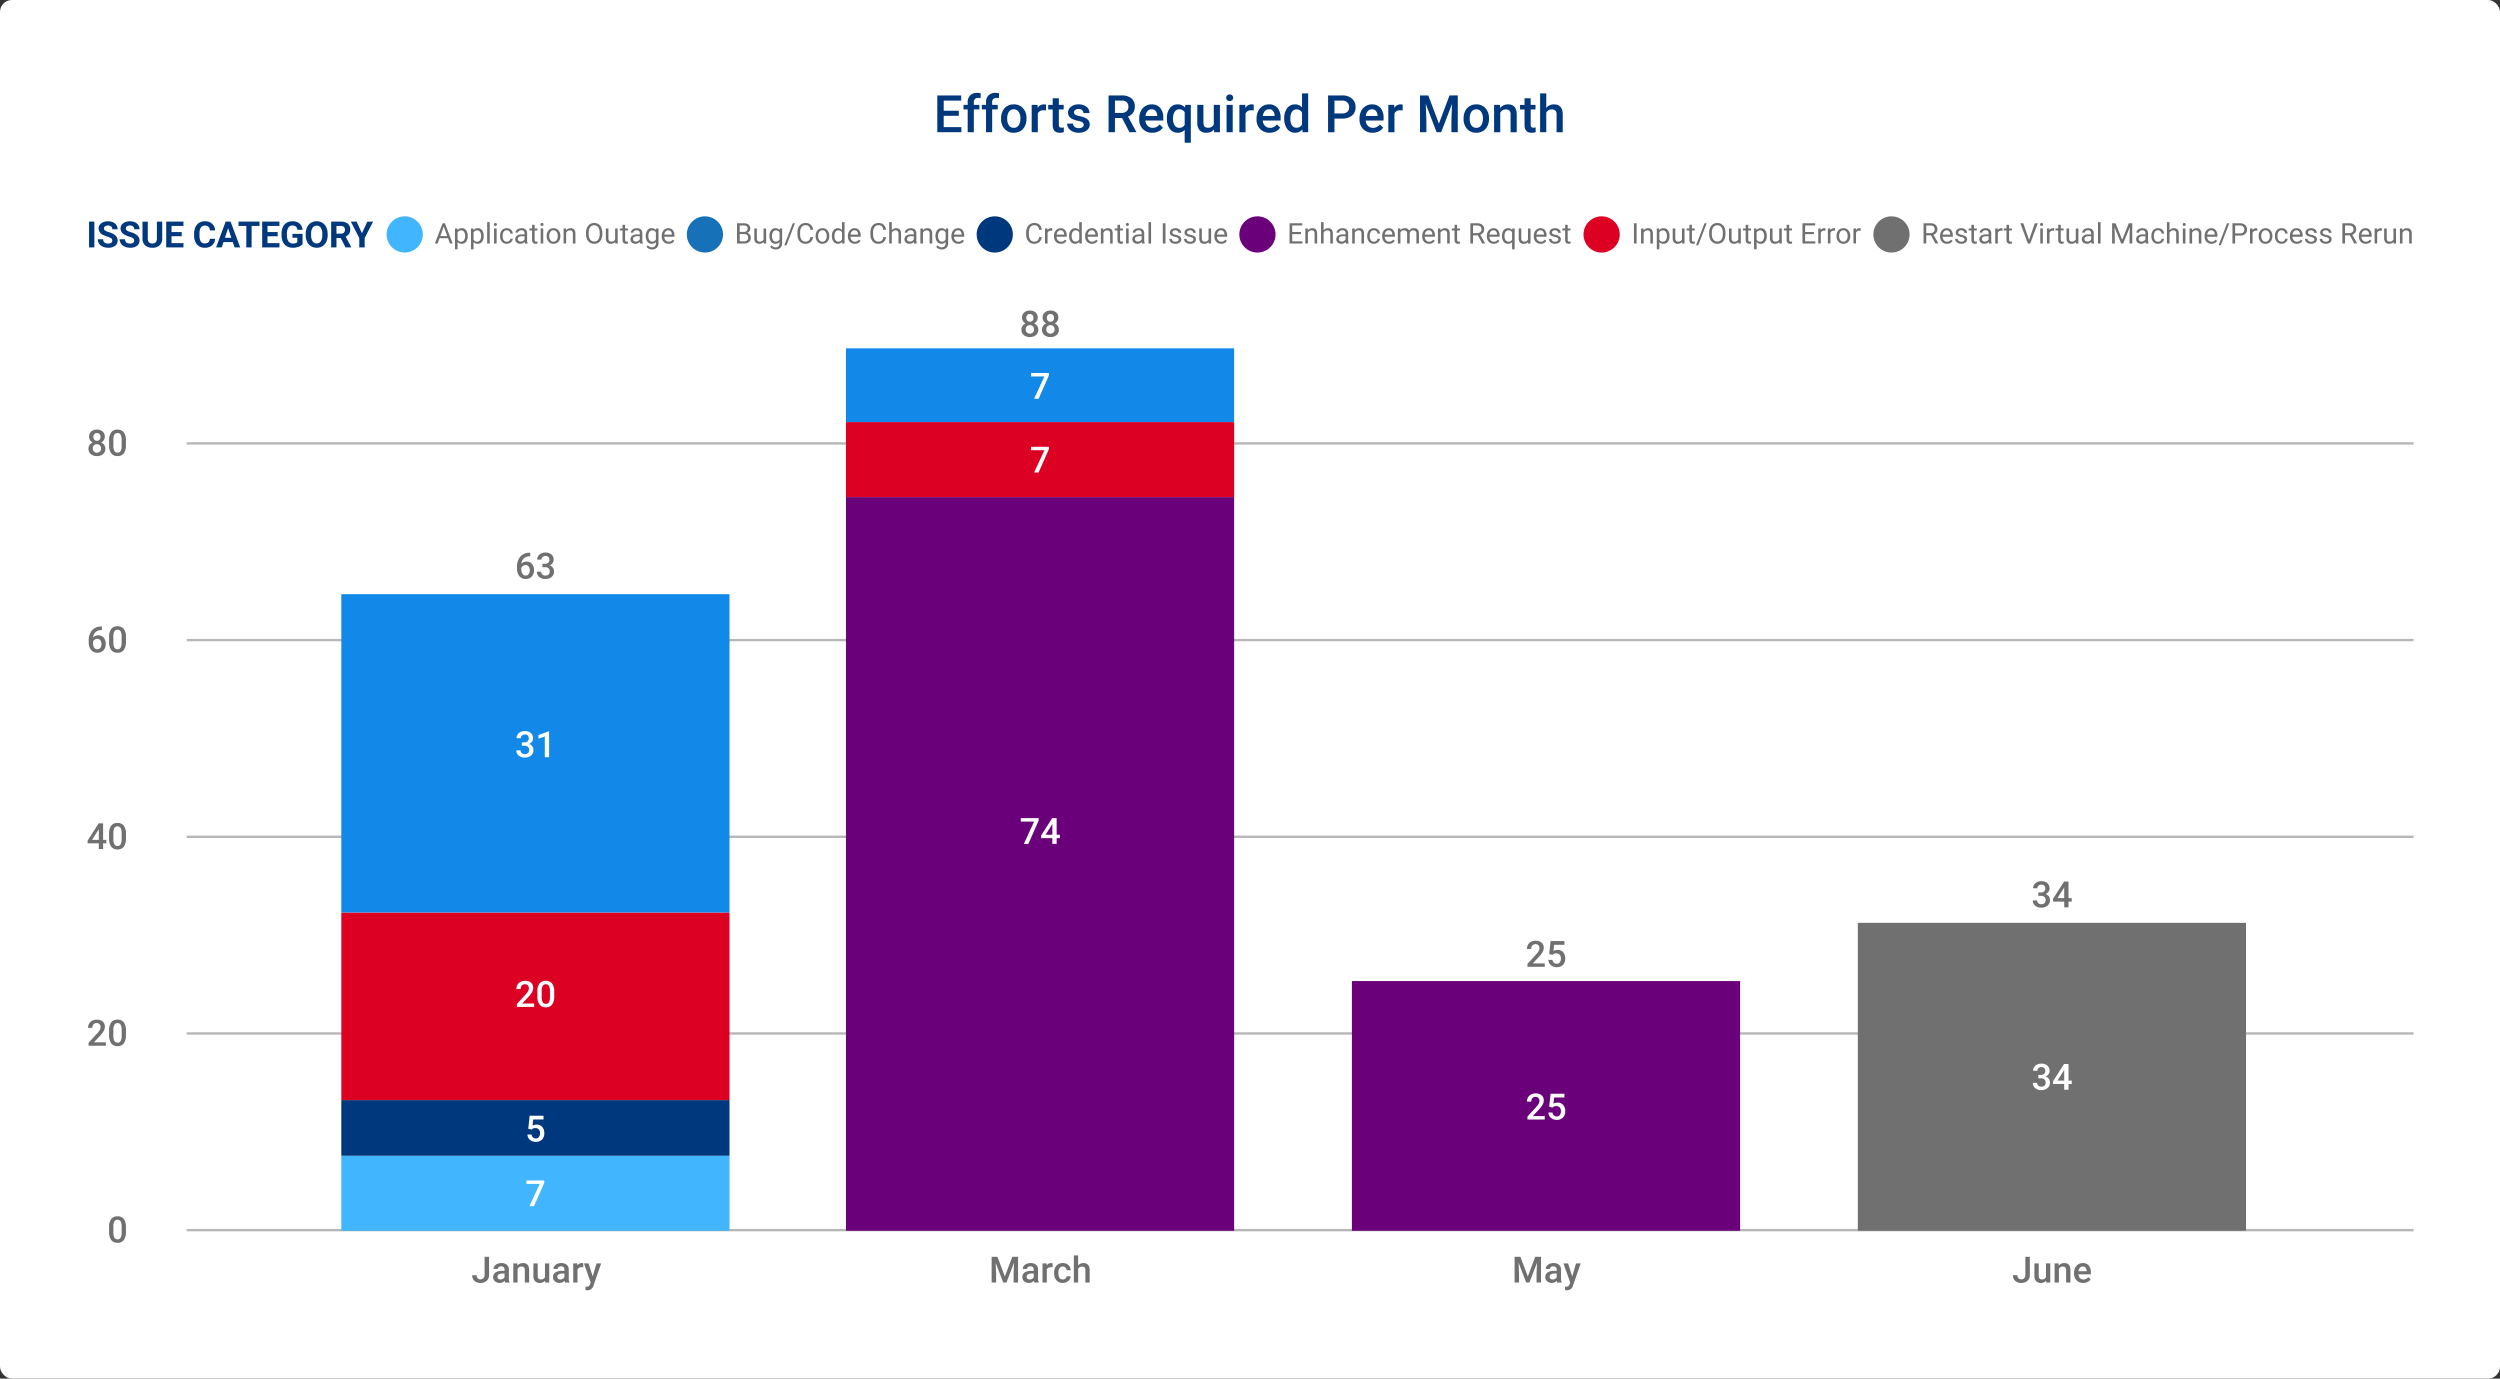 <svg xmlns="http://www.w3.org/2000/svg" xmlns:xlink="http://www.w3.org/1999/xlink" width="1050" height="579" viewBox="0 0 1050 579">
  <rect x="0" y="0" width="1050" height="579" fill="#333333" stroke="none"/>
  <defs>
    <clipPath id="clip-path">
      <rect id="Rectangle_1" data-name="Rectangle 1" width="977.414" height="349.989" fill="none"/>
    </clipPath>
  </defs>
  <g id="Group_38162" data-name="Group 38162" transform="translate(-435 -2429)">
    <rect id="business-support-concept-problems-solutions-hand-holding-digital-graphic-pen-drawing-digital-hologram-question-mark-sign-city-dark-blurred-background" width="1050" height="579" rx="5" transform="translate(435 2429)" fill="#fff"/>
    <g id="Group_9" data-name="Group 9" transform="translate(394.293 2410.428)">
      <g id="Group_36577" data-name="Group 36577" transform="translate(77 57.572)">
        <path id="Path_1" data-name="Path 1" d="M11.924-20.793H5.576v4.755H13v2.147H2.891V-29.346H12.922v2.165H5.576v4.268h6.348Zm3.725,6.9v-9.574H13.9v-1.911H15.65v-1.051a3.944,3.944,0,0,1,1.061-2.953,4.066,4.066,0,0,1,2.972-1.04,5.961,5.961,0,0,1,1.443.191l-.064,2.017a5.08,5.08,0,0,0-.987-.085,1.658,1.658,0,0,0-1.848,1.9v1.019h2.337v1.911H18.228v9.574Zm7.706,0v-9.574H21.6v-1.911h1.752v-1.051a3.944,3.944,0,0,1,1.061-2.953,4.066,4.066,0,0,1,2.972-1.04,5.961,5.961,0,0,1,1.443.191l-.064,2.017a5.08,5.08,0,0,0-.987-.085,1.658,1.658,0,0,0-1.848,1.9v1.019h2.337v1.911H25.934v9.574Zm6.316-5.849a6.772,6.772,0,0,1,.668-3.043,4.884,4.884,0,0,1,1.879-2.08A5.293,5.293,0,0,1,35-25.591a5.017,5.017,0,0,1,3.773,1.5,5.887,5.887,0,0,1,1.566,3.967l.011.6a6.832,6.832,0,0,1-.652,3.036,4.825,4.825,0,0,1-1.868,2.075,5.332,5.332,0,0,1-2.808.733,4.982,4.982,0,0,1-3.89-1.619,6.2,6.2,0,0,1-1.46-4.315Zm2.579.223a4.628,4.628,0,0,0,.733,2.775,2.381,2.381,0,0,0,2.038,1,2.355,2.355,0,0,0,2.033-1.019,5.109,5.109,0,0,0,.727-2.983,4.568,4.568,0,0,0-.748-2.76A2.391,2.391,0,0,0,35-23.519a2.368,2.368,0,0,0-2.006,1,5.015,5.015,0,0,0-.743,3Zm16.294-3.5a6.384,6.384,0,0,0-1.051-.085A2.366,2.366,0,0,0,45.1-21.748v7.856H42.525V-25.376h2.462l.064,1.284a2.906,2.906,0,0,1,2.59-1.5,2.415,2.415,0,0,1,.913.148Zm5.392-5.148v2.792h2.027v1.911H53.936v6.413a1.413,1.413,0,0,0,.26.95,1.206,1.206,0,0,0,.926.292,3.973,3.973,0,0,0,.9-.109v2a6.353,6.353,0,0,1-1.7.244q-2.972,0-2.972-3.28v-6.506H49.467v-1.911h1.889v-2.792ZM64.371-17.014a1.17,1.17,0,0,0-.568-1.051,6.04,6.04,0,0,0-1.887-.635,9.685,9.685,0,0,1-2.2-.7,2.932,2.932,0,0,1-1.932-2.706,3.057,3.057,0,0,1,1.25-2.484,4.951,4.951,0,0,1,3.184-1,5.152,5.152,0,0,1,3.328,1.019,3.234,3.234,0,0,1,1.268,2.643H64.237a1.59,1.59,0,0,0-.552-1.236,2.115,2.115,0,0,0-1.467-.493,2.286,2.286,0,0,0-1.385.393,1.238,1.238,0,0,0-.536,1.051,1.046,1.046,0,0,0,.5.924,6.86,6.86,0,0,0,2.017.664,9.547,9.547,0,0,1,2.383.8A3.374,3.374,0,0,1,66.48-18.72a2.826,2.826,0,0,1,.427,1.567,2.992,2.992,0,0,1-1.284,2.51,5.476,5.476,0,0,1-3.365.963,5.938,5.938,0,0,1-2.516-.51,4.14,4.14,0,0,1-1.72-1.4,3.315,3.315,0,0,1-.617-1.921h2.5A1.817,1.817,0,0,0,60.6-16.1a2.681,2.681,0,0,0,1.687.493A2.609,2.609,0,0,0,63.837-16a1.2,1.2,0,0,0,.533-1.014ZM80.494-19.84H77.5v5.949H74.815V-29.346H80.25a6.327,6.327,0,0,1,4.13,1.2,4.247,4.247,0,0,1,1.454,3.474,4.35,4.35,0,0,1-.748,2.6A4.762,4.762,0,0,1,83-20.465l3.469,6.436v.138H83.593ZM77.5-22.005h2.76a3.069,3.069,0,0,0,2.123-.685,2.387,2.387,0,0,0,.764-1.873,2.542,2.542,0,0,0-.706-1.921,3,3,0,0,0-2.107-.7H77.5Zm15.688,8.326a5.336,5.336,0,0,1-3.975-1.545,5.6,5.6,0,0,1-1.522-4.113v-.318a6.892,6.892,0,0,1,.664-3.073,5.049,5.049,0,0,1,1.863-2.107,4.925,4.925,0,0,1,2.675-.754,4.511,4.511,0,0,1,3.625,1.5A6.328,6.328,0,0,1,97.8-19.857v1.04H90.29a3.449,3.449,0,0,0,.95,2.25,2.852,2.852,0,0,0,2.1.827,3.493,3.493,0,0,0,2.887-1.433l1.391,1.327a4.643,4.643,0,0,1-1.841,1.6A5.766,5.766,0,0,1,93.188-13.679Zm-.308-9.839a2.174,2.174,0,0,0-1.714.743,3.851,3.851,0,0,0-.833,2.07h4.915V-20.9a3.135,3.135,0,0,0-.69-1.956,2.155,2.155,0,0,0-1.677-.666Zm6.432,3.79a6.786,6.786,0,0,1,1.231-4.278,4,4,0,0,1,3.333-1.581,3.761,3.761,0,0,1,3.046,1.348l.148-1.136h2.293v15.9h-2.579V-14.87a3.85,3.85,0,0,1-2.93,1.191,3.963,3.963,0,0,1-3.3-1.608,7.1,7.1,0,0,1-1.243-4.442Zm2.579.223a4.793,4.793,0,0,0,.7,2.765,2.216,2.216,0,0,0,1.927,1,2.446,2.446,0,0,0,2.272-1.3v-5.223a2.446,2.446,0,0,0-2.25-1.25,2.254,2.254,0,0,0-1.937.987,5.229,5.229,0,0,0-.706,3.023Zm17.206,4.49a4,4,0,0,1-3.227,1.337,3.565,3.565,0,0,1-2.829-1.093,4.651,4.651,0,0,1-.961-3.163v-7.441h2.579v7.409q0,2.186,1.815,2.186a2.549,2.549,0,0,0,2.537-1.348v-8.248h2.579v11.485h-2.431Zm7.865,1.124h-2.579V-25.376h2.579Zm-2.739-14.467a1.369,1.369,0,0,1,.377-.987,1.423,1.423,0,0,1,1.077-.393,1.441,1.441,0,0,1,1.083.393,1.359,1.359,0,0,1,.38.987,1.327,1.327,0,0,1-.38.971,1.453,1.453,0,0,1-1.083.387,1.434,1.434,0,0,1-1.077-.387A1.337,1.337,0,0,1,124.225-28.359Zm11.559,5.339a6.383,6.383,0,0,0-1.051-.085,2.366,2.366,0,0,0-2.389,1.359v7.855h-2.579V-25.376h2.462l.066,1.284a2.906,2.906,0,0,1,2.59-1.5,2.415,2.415,0,0,1,.913.148Zm6.687,9.341a5.336,5.336,0,0,1-3.975-1.545,5.6,5.6,0,0,1-1.522-4.113v-.318a6.892,6.892,0,0,1,.664-3.073,5.049,5.049,0,0,1,1.863-2.107,4.925,4.925,0,0,1,2.675-.754,4.511,4.511,0,0,1,3.625,1.5,6.328,6.328,0,0,1,1.279,4.235v1.04h-7.507a3.449,3.449,0,0,0,.95,2.25,2.852,2.852,0,0,0,2.1.827,3.493,3.493,0,0,0,2.887-1.433l1.391,1.327a4.643,4.643,0,0,1-1.842,1.6A5.766,5.766,0,0,1,142.471-13.679Zm-.308-9.839a2.174,2.174,0,0,0-1.714.743,3.851,3.851,0,0,0-.833,2.07h4.915V-20.9a2.594,2.594,0,0,0-.69-1.956,1.769,1.769,0,0,0-1.678-.666Zm6.434,3.8a6.828,6.828,0,0,1,1.231-4.262,3.945,3.945,0,0,1,3.3-1.608,3.75,3.75,0,0,1,2.951,1.274V-30.2h2.579v16.3h-2.337L156.2-15.08a3.8,3.8,0,0,1-3.088,1.4,3.923,3.923,0,0,1-3.266-1.625A7.082,7.082,0,0,1,148.6-19.719Zm2.579.223a4.782,4.782,0,0,0,.674,2.733,2.187,2.187,0,0,0,1.916.982,2.436,2.436,0,0,0,2.314-1.413v-4.9a2.4,2.4,0,0,0-2.293-1.38,2.2,2.2,0,0,0-1.932.992,5.326,5.326,0,0,0-.681,2.99Zm18.522-.127v5.732h-2.685V-29.346h5.912A5.978,5.978,0,0,1,177.039-28a4.537,4.537,0,0,1,1.522,3.571,4.387,4.387,0,0,1-1.491,3.538,6.268,6.268,0,0,1-4.177,1.265Zm0-2.165h3.227a3.178,3.178,0,0,0,2.186-.674,2.477,2.477,0,0,0,.754-1.948,2.673,2.673,0,0,0-.764-2,2.946,2.946,0,0,0-2.1-.77h-3.3Zm16.017,8.11a5.336,5.336,0,0,1-3.975-1.545,5.6,5.6,0,0,1-1.522-4.113v-.318a6.892,6.892,0,0,1,.66-3.073,5.049,5.049,0,0,1,1.863-2.107,4.925,4.925,0,0,1,2.675-.754,4.511,4.511,0,0,1,3.625,1.5,6.328,6.328,0,0,1,1.279,4.235v1.04h-7.5a3.449,3.449,0,0,0,.95,2.25,2.852,2.852,0,0,0,2.1.827,3.493,3.493,0,0,0,2.887-1.433l1.391,1.327a4.643,4.643,0,0,1-1.842,1.6A5.766,5.766,0,0,1,185.716-13.679Zm-.308-9.839a2.174,2.174,0,0,0-1.714.743,3.851,3.851,0,0,0-.833,2.07h4.915V-20.9a3.135,3.135,0,0,0-.69-1.956,2.155,2.155,0,0,0-1.679-.666Zm12.928.5a6.383,6.383,0,0,0-1.051-.085,2.366,2.366,0,0,0-2.389,1.359v7.854h-2.579V-25.376h2.462l.064,1.284a2.906,2.906,0,0,1,2.59-1.5,2.415,2.415,0,0,1,.913.148Zm10.774-6.326L213.567-17.5l4.448-11.847h3.471v15.454h-2.673v-5.095l.265-6.814-4.567,11.909H212.59l-4.554-11.9.265,6.8v5.095h-2.675V-29.346Zm14.818,9.606a6.772,6.772,0,0,1,.668-3.043,4.884,4.884,0,0,1,1.879-2.08,5.293,5.293,0,0,1,2.781-.727,5.017,5.017,0,0,1,3.773,1.5,5.887,5.887,0,0,1,1.566,3.967l.011.6a6.832,6.832,0,0,1-.652,3.036,4.826,4.826,0,0,1-1.868,2.07,5.332,5.332,0,0,1-2.81.737,4.982,4.982,0,0,1-3.89-1.619,6.2,6.2,0,0,1-1.46-4.315Zm2.579.223a4.628,4.628,0,0,0,.729,2.775,2.381,2.381,0,0,0,2.038,1,2.355,2.355,0,0,0,2.033-1.019,5.108,5.108,0,0,0,.727-2.983,4.568,4.568,0,0,0-.748-2.76,2.391,2.391,0,0,0-2.032-1.019,2.368,2.368,0,0,0-2.006,1,5.014,5.014,0,0,0-.742,3Zm12.674-5.859.074,1.327a4.13,4.13,0,0,1,3.343-1.539q3.587,0,3.651,4.108v7.589h-2.579v-7.441a2.365,2.365,0,0,0-.472-1.619,1.987,1.987,0,0,0-1.545-.526,2.485,2.485,0,0,0-2.324,1.413v8.172h-2.583V-25.376Zm12.928-2.792v2.792h2.027v1.911H252.11v6.413a1.413,1.413,0,0,0,.26.95,1.206,1.206,0,0,0,.929.292,3.974,3.974,0,0,0,.9-.109v2a6.352,6.352,0,0,1-1.7.244q-2.972,0-2.972-3.28v-6.506h-1.89v-1.911h1.89v-2.792Zm6.539,4.044a4.037,4.037,0,0,1,3.2-1.467q3.673,0,3.725,4.193v7.507H262.99V-21.3a2.268,2.268,0,0,0-.515-1.685,2.1,2.1,0,0,0-1.512-.493,2.485,2.485,0,0,0-2.314,1.381v8.206h-2.581V-30.2h2.581Z" transform="translate(354.486 30.428)" fill="#00387d"/>
        <g id="Group_2" data-name="Group 2" transform="translate(1.108 51.861)">
          <path id="Path_2" data-name="Path 2" d="M4.267-9.22H2.039V-20.038H4.267Zm7.523-2.838a1.141,1.141,0,0,0-.446-.97,5.848,5.848,0,0,0-1.6-.713A11.377,11.377,0,0,1,7.9-14.48a3,3,0,0,1-1.843-2.683,2.612,2.612,0,0,1,.494-1.564A3.223,3.223,0,0,1,7.975-19.8a5.342,5.342,0,0,1,2.077-.386,4.862,4.862,0,0,1,2.065.42,3.289,3.289,0,0,1,1.408,1.185,3.1,3.1,0,0,1,.5,1.739H11.8A1.459,1.459,0,0,0,11.332-18a1.924,1.924,0,0,0-1.315-.412,2.056,2.056,0,0,0-1.271.346,1.09,1.09,0,0,0-.453.91,1.044,1.044,0,0,0,.532.884,6,6,0,0,0,1.564.668,6.758,6.758,0,0,1,2.772,1.419,2.826,2.826,0,0,1,.868,2.11,2.6,2.6,0,0,1-1.064,2.2,4.651,4.651,0,0,1-2.861.8A5.524,5.524,0,0,1,7.83-9.528a3.6,3.6,0,0,1-1.564-1.25,3.206,3.206,0,0,1-.539-1.843H7.963q0,1.791,2.14,1.791a2.081,2.081,0,0,0,1.241-.323,1.052,1.052,0,0,0,.447-.9Zm9.2,0a1.141,1.141,0,0,0-.446-.97,5.848,5.848,0,0,0-1.6-.713,11.377,11.377,0,0,1-1.835-.739,3,3,0,0,1-1.843-2.683,2.612,2.612,0,0,1,.494-1.564A3.223,3.223,0,0,1,17.177-19.8a5.342,5.342,0,0,1,2.077-.386,4.862,4.862,0,0,1,2.065.42,3.289,3.289,0,0,1,1.408,1.185,3.1,3.1,0,0,1,.5,1.739H21A1.459,1.459,0,0,0,20.532-18a1.924,1.924,0,0,0-1.315-.412,2.056,2.056,0,0,0-1.271.346,1.09,1.09,0,0,0-.453.91,1.044,1.044,0,0,0,.532.884,6,6,0,0,0,1.564.668,6.758,6.758,0,0,1,2.772,1.419,2.826,2.826,0,0,1,.87,2.11,2.6,2.6,0,0,1-1.064,2.2,4.651,4.651,0,0,1-2.861.8,5.524,5.524,0,0,1-2.274-.457,3.6,3.6,0,0,1-1.564-1.25,3.206,3.206,0,0,1-.539-1.843h2.236q0,1.791,2.14,1.791a2.081,2.081,0,0,0,1.241-.323,1.052,1.052,0,0,0,.447-.9Zm11.781-7.98v7.125A3.648,3.648,0,0,1,31.663-10.1a4.282,4.282,0,0,1-3.035,1.033,4.331,4.331,0,0,1-3.009-1,3.587,3.587,0,0,1-1.137-2.756v-7.207h2.228v7.14a2.061,2.061,0,0,0,.509,1.549,1.956,1.956,0,0,0,1.408.489q1.88,0,1.91-1.977v-7.2Zm8.184,6.13h-4.28v2.9H41.7V-9.22H34.449V-20.038h7.237v1.805H36.678v2.578h4.28Zm14.028,1.087A3.828,3.828,0,0,1,53.7-10.072a4.528,4.528,0,0,1-3.065,1,4.071,4.071,0,0,1-3.273-1.4,5.743,5.743,0,0,1-1.192-3.845v-.666a6.485,6.485,0,0,1,.55-2.749,4.121,4.121,0,0,1,1.572-1.824,4.4,4.4,0,0,1,2.374-.635,4.41,4.41,0,0,1,3.017,1A4.114,4.114,0,0,1,55-16.369H52.773a2.259,2.259,0,0,0-.583-1.522,2.16,2.16,0,0,0-1.527-.472,1.894,1.894,0,0,0-1.668.8,4.476,4.476,0,0,0-.568,2.478v.815a4.791,4.791,0,0,0,.531,2.564,1.859,1.859,0,0,0,1.675.81,2.2,2.2,0,0,0,1.542-.472,2.131,2.131,0,0,0,.583-1.46Zm7.419,1.373H58.5L57.754-9.22H55.386l4.027-10.818h2.065L65.526-9.22H63.157ZM59.1-13.253h2.7L60.445-17.3Zm14.537-4.978H70.321V-9.22H68.092v-9.013H64.823v-1.805h8.812Zm7.627,4.324h-4.28v2.9h5.023v1.79H74.754V-20.038h7.237v1.805H76.983v2.578h4.28ZM91.72-10.586a3.869,3.869,0,0,1-1.7,1.118,7.125,7.125,0,0,1-2.437.4,4.828,4.828,0,0,1-2.463-.613,4.089,4.089,0,0,1-1.636-1.78,6.263,6.263,0,0,1-.591-2.742v-.736a6.651,6.651,0,0,1,.543-2.8,4.04,4.04,0,0,1,1.576-1.813,4.537,4.537,0,0,1,2.411-.628,4.518,4.518,0,0,1,3.009.917A3.922,3.922,0,0,1,91.717-16.6h-2.17a2.157,2.157,0,0,0-.658-1.359,2.1,2.1,0,0,0-1.4-.431,1.977,1.977,0,0,0-1.731.854,4.493,4.493,0,0,0-.6,2.541v.691a4.277,4.277,0,0,0,.646,2.571,2.214,2.214,0,0,0,1.895.87,2.473,2.473,0,0,0,1.791-.535v-1.865H87.46V-14.9h4.257Zm10.54-3.8a6.531,6.531,0,0,1-.565,2.8,4.252,4.252,0,0,1-1.616,1.856,4.47,4.47,0,0,1-2.414.654,4.5,4.5,0,0,1-2.4-.646,4.293,4.293,0,0,1-1.635-1.848,6.344,6.344,0,0,1-.587-2.76v-.535a6.5,6.5,0,0,1,.576-2.812,4.287,4.287,0,0,1,1.627-1.865,4.476,4.476,0,0,1,2.4-.652,4.476,4.476,0,0,1,2.4.652,4.287,4.287,0,0,1,1.627,1.865,6.478,6.478,0,0,1,.576,2.8ZM100-14.872a4.553,4.553,0,0,0-.609-2.586,1.985,1.985,0,0,0-1.739-.884,1.986,1.986,0,0,0-1.731.873,4.5,4.5,0,0,0-.617,2.56v.527a4.61,4.61,0,0,0,.609,2.571,1.98,1.98,0,0,0,1.752.913,1.962,1.962,0,0,0,1.724-.88A4.582,4.582,0,0,0,100-14.347Zm7.731,1.694h-1.776V-9.22h-2.228V-20.038h4.022a4.544,4.544,0,0,1,2.957.854,2.949,2.949,0,0,1,1.04,2.415,3.328,3.328,0,0,1-.479,1.848,3.268,3.268,0,0,1-1.453,1.178l2.341,4.421v.1h-2.391Zm-1.776-1.805h1.8a1.841,1.841,0,0,0,1.3-.427,1.527,1.527,0,0,0,.461-1.178,1.635,1.635,0,0,0-.435-1.2,1.806,1.806,0,0,0-1.334-.439h-1.791Zm10.7-.178,2.252-4.874h2.437L117.8-13.143V-9.22h-2.266v-3.923l-3.552-6.895h2.446Z" transform="translate(-2.039 22.263)" fill="#00387d"/>
          <g id="Group_1" data-name="Group 1" transform="translate(124.975 0)">
            <path id="Path_8" data-name="Path 8" d="M4.926-10.971h-2v3.438H1.8v-8.5H4.616a3.33,3.33,0,0,1,2.21.652,2.353,2.353,0,0,1,.773,1.9A2.289,2.289,0,0,1,7.17-12.1a2.561,2.561,0,0,1-1.2.881l2,3.611v.07H6.77Zm-2-.917H4.652a1.942,1.942,0,0,0,1.328-.435,1.464,1.464,0,0,0,.493-1.158A1.541,1.541,0,0,0,6-14.692a1.99,1.99,0,0,0-1.359-.427H2.929Zm8.7,4.472a2.76,2.76,0,0,1-2.09-.843,3.131,3.131,0,0,1-.805-2.256v-.2a3.791,3.791,0,0,1,.359-1.678,2.8,2.8,0,0,1,1-1.156,2.524,2.524,0,0,1,1.4-.417,2.366,2.366,0,0,1,1.915.811,3.513,3.513,0,0,1,.683,2.323v.449H9.806a2.246,2.246,0,0,0,.543,1.509,1.716,1.716,0,0,0,1.33.575,1.881,1.881,0,0,0,.969-.234,2.435,2.435,0,0,0,.695-.619l.66.514a2.653,2.653,0,0,1-2.381,1.221Zm-.134-5.663a1.441,1.441,0,0,0-1.1.476,2.312,2.312,0,0,0-.549,1.334h3.164v-.082a2.057,2.057,0,0,0-.447-1.276,1.359,1.359,0,0,0-1.073-.452Zm7.523,3.871a.8.8,0,0,0-.33-.68,3.175,3.175,0,0,0-1.15-.416,5.437,5.437,0,0,1-1.3-.42,1.852,1.852,0,0,1-.71-.585,1.4,1.4,0,0,1-.23-.805,1.639,1.639,0,0,1,.656-1.314,2.565,2.565,0,0,1,1.678-.537,2.64,2.64,0,0,1,1.743.555,1.761,1.761,0,0,1,.668,1.418H18.947a.975.975,0,0,0-.377-.765,1.413,1.413,0,0,0-.949-.321,1.477,1.477,0,0,0-.924.257.809.809,0,0,0-.33.669.655.655,0,0,0,.309.59,3.8,3.8,0,0,0,1.118.38,5.825,5.825,0,0,1,1.311.432,1.912,1.912,0,0,1,.745.6,1.486,1.486,0,0,1,.242.861,1.617,1.617,0,0,1-.677,1.359,2.841,2.841,0,0,1-1.757.511,3.181,3.181,0,0,1-1.343-.269,2.184,2.184,0,0,1-.914-.75,1.808,1.808,0,0,1-.33-1.042h1.08a1.118,1.118,0,0,0,.435.861,1.685,1.685,0,0,0,1.071.318,1.739,1.739,0,0,0,.984-.248A.761.761,0,0,0,19.013-9.208Zm3.952-6.17v1.529h1.179v.835H22.965v3.922a.877.877,0,0,0,.158.57.664.664,0,0,0,.537.19,2.615,2.615,0,0,0,.514-.07v.87a3.152,3.152,0,0,1-.829.116,1.345,1.345,0,0,1-1.092-.438A1.881,1.881,0,0,1,21.885-9.1v-3.917H20.735v-.835h1.15v-1.529Zm6.34,7.846a2.269,2.269,0,0,1-.152-.666,2.41,2.41,0,0,1-1.8.783,2.228,2.228,0,0,1-1.534-.528,1.709,1.709,0,0,1-.6-1.34,1.786,1.786,0,0,1,.75-1.533,3.537,3.537,0,0,1,2.11-.543h1.053v-.5a1.213,1.213,0,0,0-.339-.9,1.359,1.359,0,0,0-1-.336,1.576,1.576,0,0,0-.969.292.86.86,0,0,0-.391.706H25.352a1.491,1.491,0,0,1,.336-.914,2.291,2.291,0,0,1,.911-.7,3.064,3.064,0,0,1,1.264-.257,2.5,2.5,0,0,1,1.71.543,1.969,1.969,0,0,1,.642,1.5v2.908a3.554,3.554,0,0,0,.225,1.386v.093Zm-1.793-.823a1.9,1.9,0,0,0,.964-.263,1.589,1.589,0,0,0,.66-.682v-1.3h-.847Q26.3-10.6,26.3-9.435a.983.983,0,0,0,.339.794,1.3,1.3,0,0,0,.87.285Zm7.45-4.524a3.236,3.236,0,0,0-.532-.041,1.423,1.423,0,0,0-1.442.9v4.484H31.908V-13.85h1.051l.017.73a1.681,1.681,0,0,1,1.506-.847,1.1,1.1,0,0,1,.479.082Zm2.75-2.5v1.529h1.179v.835H37.712v3.924a.877.877,0,0,0,.158.57.664.664,0,0,0,.537.19,2.615,2.615,0,0,0,.512-.07v.87a3.152,3.152,0,0,1-.829.116A1.345,1.345,0,0,1,37-7.855,1.881,1.881,0,0,1,36.63-9.1v-3.917H35.482v-.835h1.15v-1.529ZM46.1-9.022l2.429-7.011H49.75L46.6-7.533H45.6l-3.147-8.5h1.22Zm5.8,1.489h-1.08V-13.85h1.08Zm-1.168-7.992a.645.645,0,0,1,.163-.443.6.6,0,0,1,.476-.181.612.612,0,0,1,.479.181.638.638,0,0,1,.163.443.617.617,0,0,1-.163.438.623.623,0,0,1-.479.175.614.614,0,0,1-.476-.175A.623.623,0,0,1,50.725-15.525Zm5.949,2.644a3.236,3.236,0,0,0-.531-.041,1.423,1.423,0,0,0-1.442.9v4.484H53.62V-13.85h1.051l.017.73a1.681,1.681,0,0,1,1.506-.847,1.1,1.1,0,0,1,.479.082Zm2.75-2.5v1.529H60.6v.835H59.423v3.924a.877.877,0,0,0,.158.57.664.664,0,0,0,.537.19,2.615,2.615,0,0,0,.514-.07v.87a3.152,3.152,0,0,1-.829.116,1.345,1.345,0,0,1-1.092-.438A1.881,1.881,0,0,1,58.343-9.1v-3.917h-1.15v-.835h1.15v-1.529Zm6.342,7.223a2.294,2.294,0,0,1-1.853.741A1.964,1.964,0,0,1,62.374-8a2.54,2.54,0,0,1-.534-1.739v-4.11h1.08v4.081q0,1.436,1.167,1.436a1.617,1.617,0,0,0,1.646-.924v-4.594h1.08v6.32H65.785Zm6.589.624A2.269,2.269,0,0,1,72.2-8.2a2.41,2.41,0,0,1-1.8.783,2.228,2.228,0,0,1-1.533-.528,1.709,1.709,0,0,1-.6-1.34,1.786,1.786,0,0,1,.75-1.533,3.537,3.537,0,0,1,2.11-.543h1.051v-.5a1.213,1.213,0,0,0-.339-.9,1.359,1.359,0,0,0-1-.336,1.576,1.576,0,0,0-.969.292.86.86,0,0,0-.391.706H68.4a1.491,1.491,0,0,1,.336-.914,2.291,2.291,0,0,1,.911-.7,3.064,3.064,0,0,1,1.264-.257,2.5,2.5,0,0,1,1.71.543,1.969,1.969,0,0,1,.643,1.506v2.908a3.554,3.554,0,0,0,.222,1.384v.093Zm-1.793-.823a1.9,1.9,0,0,0,.965-.264,1.589,1.589,0,0,0,.66-.683v-1.3h-.847q-1.987,0-1.987,1.163a.983.983,0,0,0,.339.794,1.3,1.3,0,0,0,.871.285Zm5.57.823h-1.08V-16.5h1.08Zm6.3-8.5L85.214-9.1l2.779-6.936h1.454v8.5H88.326v-3.31l.1-3.573-2.79,6.883h-.858L82-14.4l.109,3.555v3.31H80.987v-8.5Zm12.722,8.5a2.269,2.269,0,0,1-.152-.666,2.41,2.41,0,0,1-1.8.783,2.228,2.228,0,0,1-1.533-.528,1.709,1.709,0,0,1-.6-1.34,1.786,1.786,0,0,1,.75-1.533,3.537,3.537,0,0,1,2.11-.543h1.051v-.5a1.213,1.213,0,0,0-.339-.9,1.359,1.359,0,0,0-1-.336,1.576,1.576,0,0,0-.969.292.86.86,0,0,0-.391.706H91.207a1.491,1.491,0,0,1,.336-.914,2.291,2.291,0,0,1,.911-.7,3.064,3.064,0,0,1,1.264-.257,2.5,2.5,0,0,1,1.71.543,1.969,1.969,0,0,1,.642,1.5v2.908a3.554,3.554,0,0,0,.222,1.384v.1Zm-1.793-.823a1.9,1.9,0,0,0,.964-.263,1.589,1.589,0,0,0,.66-.683v-1.3h-.847q-1.985,0-1.985,1.162a.983.983,0,0,0,.339.794,1.3,1.3,0,0,0,.87.286Zm6.93.058a1.556,1.556,0,0,0,1.01-.351,1.233,1.233,0,0,0,.479-.876H102.8a1.957,1.957,0,0,1-.373,1.033,2.461,2.461,0,0,1-.92.782,2.653,2.653,0,0,1-1.217.292,2.6,2.6,0,0,1-2.051-.86,3.43,3.43,0,0,1-.761-2.355v-.181a3.8,3.8,0,0,1,.339-1.641,2.579,2.579,0,0,1,.972-1.115,2.761,2.761,0,0,1,1.5-.4,2.534,2.534,0,0,1,1.766.636,2.274,2.274,0,0,1,.75,1.652h-1.022a1.489,1.489,0,0,0-.464-1.007,1.444,1.444,0,0,0-1.033-.394,1.511,1.511,0,0,0-1.276.592,2.783,2.783,0,0,0-.453,1.714v.2a2.727,2.727,0,0,0,.449,1.681,1.522,1.522,0,0,0,1.286.59Zm4.8-4.787a2.3,2.3,0,0,1,1.868-.881q2,0,2.02,2.259v4.175h-1.08v-4.18a1.454,1.454,0,0,0-.312-1.01,1.25,1.25,0,0,0-.954-.326,1.559,1.559,0,0,0-.924.28,1.9,1.9,0,0,0-.619.736v4.5H104.02V-16.5h1.08Zm6.68,5.553H110.7V-13.85h1.08Zm-1.167-7.992a.645.645,0,0,1,.163-.443.6.6,0,0,1,.476-.181.612.612,0,0,1,.479.181.638.638,0,0,1,.163.443.617.617,0,0,1-.163.438.623.623,0,0,1-.479.175.614.614,0,0,1-.476-.175.623.623,0,0,1-.163-.438Zm3.917,1.675.035.794a2.3,2.3,0,0,1,1.891-.911q2,0,2.02,2.259v4.174h-1.08v-4.18a1.454,1.454,0,0,0-.312-1.01,1.25,1.25,0,0,0-.954-.326,1.559,1.559,0,0,0-.924.28,1.9,1.9,0,0,0-.619.736v4.5H113.5V-13.85Zm8.2,6.433a2.76,2.76,0,0,1-2.09-.843,3.131,3.131,0,0,1-.805-2.256v-.2a3.791,3.791,0,0,1,.359-1.678,2.8,2.8,0,0,1,1-1.156,2.524,2.524,0,0,1,1.4-.417,2.366,2.366,0,0,1,1.915.811,3.514,3.514,0,0,1,.683,2.323v.449h-4.279a2.246,2.246,0,0,0,.543,1.509,1.716,1.716,0,0,0,1.328.575,1.881,1.881,0,0,0,.969-.234,2.435,2.435,0,0,0,.695-.619l.66.514a2.653,2.653,0,0,1-2.38,1.221Zm-.134-5.663a1.441,1.441,0,0,0-1.1.476,2.312,2.312,0,0,0-.549,1.334h3.164v-.082a2.057,2.057,0,0,0-.443-1.275,1.359,1.359,0,0,0-1.074-.453ZM126.654-6.8h-.928l3.549-9.23h.924Zm6-4.057v3.328h-1.121v-8.5h3.135a3.152,3.152,0,0,1,2.186.712,2.415,2.415,0,0,1,.791,1.886,2.383,2.383,0,0,1-.773,1.906,3.291,3.291,0,0,1-2.216.668Zm0-.917h2.014a2.013,2.013,0,0,0,1.378-.424,1.55,1.55,0,0,0,.479-1.225,1.6,1.6,0,0,0-.479-1.216,1.886,1.886,0,0,0-1.314-.474h-2.078Zm9.3-1.1a3.236,3.236,0,0,0-.531-.041,1.423,1.423,0,0,0-1.442.9v4.484h-1.08V-13.85h1.051l.017.73a1.681,1.681,0,0,1,1.506-.847,1.1,1.1,0,0,1,.479.082Zm.59,2.131a3.731,3.731,0,0,1,.365-1.67,2.722,2.722,0,0,1,1.016-1.144,2.765,2.765,0,0,1,1.486-.4,2.663,2.663,0,0,1,2.087.893,3.436,3.436,0,0,1,.8,2.376v.076a3.764,3.764,0,0,1-.353,1.655,2.682,2.682,0,0,1-1.01,1.141,2.8,2.8,0,0,1-1.509.409,2.657,2.657,0,0,1-2.081-.893,3.419,3.419,0,0,1-.8-2.365Zm1.087.128a2.7,2.7,0,0,0,.489,1.685,1.56,1.56,0,0,0,1.3.636,1.55,1.55,0,0,0,1.308-.645,2.955,2.955,0,0,0,.485-1.807,2.7,2.7,0,0,0-.493-1.685,1.568,1.568,0,0,0-1.311-.645,1.551,1.551,0,0,0-1.29.636,2.935,2.935,0,0,0-.491,1.824ZM152.188-8.3a1.556,1.556,0,0,0,1.01-.351,1.233,1.233,0,0,0,.479-.876H154.7a1.956,1.956,0,0,1-.373,1.033,2.461,2.461,0,0,1-.92.782,2.653,2.653,0,0,1-1.217.292,2.6,2.6,0,0,1-2.052-.861,3.43,3.43,0,0,1-.761-2.355v-.181a3.8,3.8,0,0,1,.339-1.641,2.579,2.579,0,0,1,.972-1.115,2.761,2.761,0,0,1,1.5-.4,2.534,2.534,0,0,1,1.766.636,2.275,2.275,0,0,1,.75,1.652h-1.022a1.489,1.489,0,0,0-.464-1.007,1.444,1.444,0,0,0-1.033-.394,1.511,1.511,0,0,0-1.275.592,2.783,2.783,0,0,0-.453,1.714v.2a2.728,2.728,0,0,0,.449,1.681,1.522,1.522,0,0,0,1.286.591Zm6.347.882a2.76,2.76,0,0,1-2.09-.843,3.131,3.131,0,0,1-.805-2.256v-.2A3.791,3.791,0,0,1,156-12.393a2.8,2.8,0,0,1,1-1.156,2.524,2.524,0,0,1,1.4-.417,2.366,2.366,0,0,1,1.915.811A3.514,3.514,0,0,1,161-10.831v.449h-4.279a2.245,2.245,0,0,0,.543,1.509,1.716,1.716,0,0,0,1.328.575,1.881,1.881,0,0,0,.969-.234,2.435,2.435,0,0,0,.695-.619l.66.514A2.653,2.653,0,0,1,158.534-7.416Zm-.134-5.663a1.441,1.441,0,0,0-1.1.476,2.312,2.312,0,0,0-.549,1.334h3.164v-.082a2.057,2.057,0,0,0-.443-1.275A1.359,1.359,0,0,0,158.4-13.079Zm7.525,3.871a.8.8,0,0,0-.33-.68,3.175,3.175,0,0,0-1.15-.417,5.437,5.437,0,0,1-1.3-.42,1.852,1.852,0,0,1-.712-.584,1.4,1.4,0,0,1-.23-.805,1.638,1.638,0,0,1,.656-1.314,2.565,2.565,0,0,1,1.678-.537,2.64,2.64,0,0,1,1.743.555,1.761,1.761,0,0,1,.668,1.418h-1.087a.975.975,0,0,0-.377-.765,1.413,1.413,0,0,0-.949-.321,1.477,1.477,0,0,0-.924.257.809.809,0,0,0-.333.671.655.655,0,0,0,.309.59,3.8,3.8,0,0,0,1.118.38,5.826,5.826,0,0,1,1.311.432,1.912,1.912,0,0,1,.745.6,1.486,1.486,0,0,1,.242.861,1.617,1.617,0,0,1-.677,1.359,2.841,2.841,0,0,1-1.757.511,3.181,3.181,0,0,1-1.343-.268,2.184,2.184,0,0,1-.914-.75,1.808,1.808,0,0,1-.33-1.042h1.08a1.119,1.119,0,0,0,.435.861,1.685,1.685,0,0,0,1.071.318,1.739,1.739,0,0,0,.984-.248.761.761,0,0,0,.376-.666Zm6.165,0a.8.8,0,0,0-.33-.68,3.175,3.175,0,0,0-1.15-.416,5.438,5.438,0,0,1-1.3-.42,1.852,1.852,0,0,1-.712-.584,1.4,1.4,0,0,1-.23-.805,1.639,1.639,0,0,1,.66-1.316,2.565,2.565,0,0,1,1.678-.537,2.64,2.64,0,0,1,1.743.555,1.761,1.761,0,0,1,.668,1.418h-1.087a.975.975,0,0,0-.377-.765,1.413,1.413,0,0,0-.949-.321,1.477,1.477,0,0,0-.924.257.809.809,0,0,0-.333.671.655.655,0,0,0,.309.59,3.8,3.8,0,0,0,1.118.38,5.826,5.826,0,0,1,1.311.432,1.912,1.912,0,0,1,.745.6,1.486,1.486,0,0,1,.242.861,1.617,1.617,0,0,1-.677,1.359,2.841,2.841,0,0,1-1.757.511,3.181,3.181,0,0,1-1.343-.268,2.184,2.184,0,0,1-.912-.753,1.808,1.808,0,0,1-.33-1.042h1.08a1.118,1.118,0,0,0,.435.861,1.685,1.685,0,0,0,1.071.318,1.739,1.739,0,0,0,.984-.248.761.761,0,0,0,.371-.662Zm8.733-1.763h-2v3.438H177.7v-8.5h2.814a3.33,3.33,0,0,1,2.21.652,2.353,2.353,0,0,1,.773,1.9,2.289,2.289,0,0,1-.429,1.384,2.561,2.561,0,0,1-1.2.881l2,3.608v.073h-1.2Zm-2-.917h1.722a1.942,1.942,0,0,0,1.328-.435,1.464,1.464,0,0,0,.493-1.158,1.541,1.541,0,0,0-.47-1.211,1.99,1.99,0,0,0-1.359-.427h-1.715Zm8.7,4.472a2.76,2.76,0,0,1-2.09-.843,3.131,3.131,0,0,1-.805-2.256v-.2a3.79,3.79,0,0,1,.359-1.678,2.8,2.8,0,0,1,1-1.156,2.524,2.524,0,0,1,1.4-.417,2.366,2.366,0,0,1,1.915.811,3.514,3.514,0,0,1,.683,2.323v.449h-4.279a2.246,2.246,0,0,0,.543,1.509,1.716,1.716,0,0,0,1.328.575,1.881,1.881,0,0,0,.969-.234,2.435,2.435,0,0,0,.692-.619l.66.514a2.653,2.653,0,0,1-2.38,1.221Zm-.134-5.663a1.441,1.441,0,0,0-1.1.476,2.312,2.312,0,0,0-.549,1.334h3.164v-.082a2.057,2.057,0,0,0-.443-1.275,1.359,1.359,0,0,0-1.077-.453Zm6.9.2a3.236,3.236,0,0,0-.531-.041,1.423,1.423,0,0,0-1.442.9v4.484h-1.08V-13.85h1.046l.017.73a1.681,1.681,0,0,1,1.506-.847,1.1,1.1,0,0,1,.479.082Zm4.891,4.723a2.294,2.294,0,0,1-1.854.742A1.964,1.964,0,0,1,195.789-8a2.54,2.54,0,0,1-.534-1.739v-4.11h1.08v4.081q0,1.436,1.167,1.436a1.617,1.617,0,0,0,1.646-.924v-4.594h1.08v6.32H199.2Zm3.713-5.692.035.794a2.3,2.3,0,0,1,1.891-.911q2,0,2.02,2.259v4.175h-1.08v-4.18a1.454,1.454,0,0,0-.313-1.01,1.25,1.25,0,0,0-.954-.326,1.559,1.559,0,0,0-.924.28,1.9,1.9,0,0,0-.619.736v4.5h-1.08V-13.85Z" transform="translate(643.723 18.946)" fill="#707070"/>
            <circle id="Ellipse_1" data-name="Ellipse 1" cx="7.608" cy="7.608" r="7.608" transform="translate(624.436)" fill="#707070"/>
            <path id="Path_7" data-name="Path 7" d="M3.087-7.237H1.966v-8.5H3.087Zm2.9-6.317.035.794a2.3,2.3,0,0,1,1.891-.911q2,0,2.02,2.259v4.174H8.855v-4.18a1.454,1.454,0,0,0-.312-1.01,1.25,1.25,0,0,0-.954-.326,1.559,1.559,0,0,0-.924.28,1.9,1.9,0,0,0-.617.734v4.5H4.966v-6.317ZM16.9-10.326A3.782,3.782,0,0,1,16.239-8a2.114,2.114,0,0,1-1.786.881,2.317,2.317,0,0,1-1.81-.73v3.043h-1.08v-8.747h.986l.054.7a2.225,2.225,0,0,1,1.833-.815,2.154,2.154,0,0,1,1.8.858,3.824,3.824,0,0,1,.662,2.388Zm-1.08-.123a2.791,2.791,0,0,0-.455-1.685,1.467,1.467,0,0,0-1.25-.619,1.587,1.587,0,0,0-1.471.87v3.015A1.591,1.591,0,0,0,14.126-8a1.46,1.46,0,0,0,1.235-.616,3.047,3.047,0,0,0,.459-1.829Zm6.352,2.587a2.294,2.294,0,0,1-1.851.741,1.964,1.964,0,0,1-1.539-.587,2.54,2.54,0,0,1-.534-1.739v-4.11h1.08v4.081q0,1.436,1.167,1.436a1.617,1.617,0,0,0,1.646-.924v-4.594h1.08v6.32H22.195Zm4.156-7.222v1.529h1.179v.835H26.328V-8.8a.877.877,0,0,0,.158.57.664.664,0,0,0,.537.19,2.615,2.615,0,0,0,.514-.07v.87a3.152,3.152,0,0,1-.829.116,1.345,1.345,0,0,1-1.092-.438A1.881,1.881,0,0,1,25.247-8.8V-12.72H24.1v-.835h1.15v-1.529Zm2.656,8.576h-.928l3.547-9.23h.924ZM40.4-11.213a5.258,5.258,0,0,1-.42,2.182,3.184,3.184,0,0,1-1.191,1.42,3.277,3.277,0,0,1-1.8.489,3.249,3.249,0,0,1-1.78-.493,3.261,3.261,0,0,1-1.205-1.407,5.045,5.045,0,0,1-.441-2.116v-.61a5.2,5.2,0,0,1,.426-2.166A3.248,3.248,0,0,1,35.2-15.353a3.235,3.235,0,0,1,1.784-.5,3.3,3.3,0,0,1,1.8.493,3.178,3.178,0,0,1,1.2,1.43,5.284,5.284,0,0,1,.42,2.18Zm-1.115-.549a3.811,3.811,0,0,0-.607-2.321,2,2,0,0,0-1.7-.809,1.981,1.981,0,0,0-1.674.806,3.733,3.733,0,0,0-.628,2.244v.624A3.817,3.817,0,0,0,35.3-8.91a1.99,1.99,0,0,0,1.7.838,1.981,1.981,0,0,0,1.681-.791,3.8,3.8,0,0,0,.613-2.268Zm6.527,3.9a2.294,2.294,0,0,1-1.85.741,1.964,1.964,0,0,1-1.539-.587,2.54,2.54,0,0,1-.534-1.739v-4.11h1.08v4.081q0,1.436,1.167,1.436a1.617,1.617,0,0,0,1.646-.924v-4.594h1.08v6.32H45.838Zm4.157-7.222v1.529h1.179v.835H49.972V-8.8a.877.877,0,0,0,.158.57.664.664,0,0,0,.537.19,2.615,2.615,0,0,0,.514-.07v.87a3.152,3.152,0,0,1-.828.117,1.345,1.345,0,0,1-1.092-.438A1.881,1.881,0,0,1,48.893-8.8v-3.917H47.744v-.835h1.15v-1.529Zm7.776,4.758A3.783,3.783,0,0,1,57.089-8,2.114,2.114,0,0,1,55.3-7.12a2.317,2.317,0,0,1-1.81-.73v3.043h-1.08v-8.747H53.4l.054.7a2.225,2.225,0,0,1,1.833-.815,2.154,2.154,0,0,1,1.8.858,3.824,3.824,0,0,1,.662,2.388Zm-1.08-.123a2.791,2.791,0,0,0-.455-1.685,1.467,1.467,0,0,0-1.25-.619,1.587,1.587,0,0,0-1.471.87v3.015A1.591,1.591,0,0,0,54.972-8a1.46,1.46,0,0,0,1.235-.616,3.047,3.047,0,0,0,.461-1.83Zm6.352,2.586a2.294,2.294,0,0,1-1.853.741,1.964,1.964,0,0,1-1.539-.587,2.54,2.54,0,0,1-.534-1.739v-4.11h1.08v4.081q0,1.436,1.167,1.436a1.617,1.617,0,0,0,1.646-.924v-4.594h1.08v6.32H63.04Zm4.156-7.222v1.529h1.179v.835H67.177V-8.8a.877.877,0,0,0,.158.57.664.664,0,0,0,.537.19,2.615,2.615,0,0,0,.514-.07v.87a3.152,3.152,0,0,1-.829.116,1.345,1.345,0,0,1-1.092-.438A1.881,1.881,0,0,1,66.1-8.8V-12.72h-1.15v-.835H66.1v-1.529Zm10.374,3.917H73.868v3.012h4.279v.916h-5.4v-8.5h5.342v.917H73.864v2.738h3.684Zm4.875-1.418a3.236,3.236,0,0,0-.531-.041,1.423,1.423,0,0,0-1.442.9v4.483H79.373v-6.317h1.051l.017.73a1.681,1.681,0,0,1,1.506-.847,1.1,1.1,0,0,1,.479.082Zm4.046,0a3.236,3.236,0,0,0-.531-.041,1.423,1.423,0,0,0-1.442.9v4.483h-1.08v-6.317h1.051l.017.73a1.681,1.681,0,0,1,1.506-.847,1.1,1.1,0,0,1,.479.082Zm.59,2.131a3.731,3.731,0,0,1,.365-1.67,2.722,2.722,0,0,1,1.016-1.144,2.765,2.765,0,0,1,1.486-.4,2.663,2.663,0,0,1,2.087.893,3.436,3.436,0,0,1,.8,2.376v.076a3.764,3.764,0,0,1-.353,1.655,2.682,2.682,0,0,1-1.01,1.141,2.8,2.8,0,0,1-1.509.409,2.657,2.657,0,0,1-2.081-.893,3.419,3.419,0,0,1-.8-2.365Zm1.087.128a2.7,2.7,0,0,0,.489,1.685,1.56,1.56,0,0,0,1.3.636,1.55,1.55,0,0,0,1.308-.645,2.955,2.955,0,0,0,.485-1.807,2.7,2.7,0,0,0-.493-1.685,1.568,1.568,0,0,0-1.311-.645,1.551,1.551,0,0,0-1.29.636,2.935,2.935,0,0,0-.493,1.824Zm9.07-2.26a3.236,3.236,0,0,0-.532-.041,1.423,1.423,0,0,0-1.444.9v4.484h-1.08v-6.317h1.051l.017.73a1.681,1.681,0,0,1,1.506-.847,1.1,1.1,0,0,1,.479.082Z" transform="translate(521.912 18.65)" fill="#707070"/>
            <circle id="Ellipse_2" data-name="Ellipse 2" cx="7.608" cy="7.608" r="7.608" transform="translate(502.701)" fill="#dc0022"/>
            <path id="Path_6" data-name="Path 6" d="M6.62-11.462H2.936v3.012H7.215v.916h-5.4v-8.5H7.157v.917H2.936v2.738H6.62ZM9.463-13.85l.035.794a2.3,2.3,0,0,1,1.891-.911q2,0,2.02,2.259v4.174H12.329v-4.18a1.454,1.454,0,0,0-.312-1.01,1.25,1.25,0,0,0-.954-.326,1.559,1.559,0,0,0-.924.28,1.9,1.9,0,0,0-.615.734v4.5H8.441V-13.85Zm6.655.765a2.3,2.3,0,0,1,1.868-.881q2,0,2.02,2.259v4.174h-1.08v-4.18a1.454,1.454,0,0,0-.312-1.01,1.25,1.25,0,0,0-.954-.326,1.559,1.559,0,0,0-.924.28,1.9,1.9,0,0,0-.619.736v4.5H15.038V-16.5h1.08Zm9.405,5.552a2.269,2.269,0,0,1-.152-.666,2.41,2.41,0,0,1-1.8.783,2.228,2.228,0,0,1-1.533-.528,1.709,1.709,0,0,1-.6-1.34,1.786,1.786,0,0,1,.75-1.533,3.537,3.537,0,0,1,2.11-.543h1.051v-.5a1.213,1.213,0,0,0-.342-.9,1.359,1.359,0,0,0-1-.336,1.576,1.576,0,0,0-.969.292.86.86,0,0,0-.391.706H21.567a1.491,1.491,0,0,1,.336-.914,2.291,2.291,0,0,1,.911-.7,3.064,3.064,0,0,1,1.264-.257,2.5,2.5,0,0,1,1.71.543,1.969,1.969,0,0,1,.642,1.5v2.908a3.554,3.554,0,0,0,.222,1.384v.1ZM23.73-8.356a1.9,1.9,0,0,0,.964-.263,1.589,1.589,0,0,0,.66-.683v-1.3h-.847q-1.985,0-1.985,1.162a.983.983,0,0,0,.339.794,1.3,1.3,0,0,0,.87.286Zm5.419-5.493.035.794a2.3,2.3,0,0,1,1.891-.911q2,0,2.02,2.259v4.174H32.015v-4.18a1.454,1.454,0,0,0-.312-1.01,1.25,1.25,0,0,0-.954-.326,1.559,1.559,0,0,0-.924.28,1.9,1.9,0,0,0-.619.736v4.5H28.127V-13.85ZM37.257-8.3a1.556,1.556,0,0,0,1.01-.351,1.233,1.233,0,0,0,.479-.876h1.022a1.956,1.956,0,0,1-.373,1.033,2.461,2.461,0,0,1-.92.783,2.653,2.653,0,0,1-1.217.292,2.6,2.6,0,0,1-2.052-.861,3.43,3.43,0,0,1-.761-2.355v-.181a3.8,3.8,0,0,1,.339-1.641,2.579,2.579,0,0,1,.972-1.115,2.761,2.761,0,0,1,1.5-.4,2.534,2.534,0,0,1,1.766.636,2.274,2.274,0,0,1,.75,1.652H38.747a1.489,1.489,0,0,0-.464-1.007,1.444,1.444,0,0,0-1.033-.394,1.511,1.511,0,0,0-1.276.592,2.783,2.783,0,0,0-.453,1.714v.2a2.728,2.728,0,0,0,.449,1.681,1.522,1.522,0,0,0,1.286.59Zm6.346.881a2.76,2.76,0,0,1-2.09-.843,3.131,3.131,0,0,1-.805-2.256v-.2a3.791,3.791,0,0,1,.359-1.678,2.8,2.8,0,0,1,1-1.156,2.524,2.524,0,0,1,1.4-.417,2.366,2.366,0,0,1,1.915.811,3.513,3.513,0,0,1,.683,2.323v.449h-4.28a2.246,2.246,0,0,0,.543,1.509,1.716,1.716,0,0,0,1.328.575,1.881,1.881,0,0,0,.969-.234,2.435,2.435,0,0,0,.695-.619l.66.514A2.653,2.653,0,0,1,43.6-7.416Zm-.134-5.663a1.441,1.441,0,0,0-1.1.476,2.312,2.312,0,0,0-.549,1.334h3.164v-.082a2.057,2.057,0,0,0-.443-1.275A1.359,1.359,0,0,0,43.469-13.079Zm4.863-.771.029.7a2.333,2.333,0,0,1,1.874-.815,1.806,1.806,0,0,1,1.8,1.014,2.391,2.391,0,0,1,.82-.736,2.423,2.423,0,0,1,1.2-.28q2.078,0,2.114,2.2v4.233H55.087V-11.7a1.45,1.45,0,0,0-.309-1.013,1.362,1.362,0,0,0-1.039-.336,1.432,1.432,0,0,0-1,.359,1.456,1.456,0,0,0-.461.966v4.192H51.192v-4.139a1.2,1.2,0,0,0-.33-1.026,1.2,1.2,0,0,0-1.019-.352,1.445,1.445,0,0,0-1.454.9v4.612H47.31V-13.85ZM60.417-7.416a2.76,2.76,0,0,1-2.09-.843,3.131,3.131,0,0,1-.805-2.256v-.2a3.791,3.791,0,0,1,.359-1.678,2.8,2.8,0,0,1,1-1.156,2.524,2.524,0,0,1,1.4-.417,2.366,2.366,0,0,1,1.915.811,3.513,3.513,0,0,1,.683,2.323v.449H58.6a2.246,2.246,0,0,0,.543,1.509A1.716,1.716,0,0,0,60.47-8.3a1.881,1.881,0,0,0,.969-.234,2.435,2.435,0,0,0,.695-.619l.66.514a2.653,2.653,0,0,1-2.377,1.221Zm-.134-5.663a1.441,1.441,0,0,0-1.1.476,2.312,2.312,0,0,0-.549,1.334H61.8v-.082a2.057,2.057,0,0,0-.443-1.275,1.359,1.359,0,0,0-1.074-.453Zm4.869-.771.035.794a2.3,2.3,0,0,1,1.891-.911q2,0,2.02,2.259v4.174h-1.08v-4.18a1.454,1.454,0,0,0-.312-1.01,1.25,1.25,0,0,0-.954-.326,1.559,1.559,0,0,0-.924.28,1.9,1.9,0,0,0-.619.736v4.5h-1.08V-13.85Zm7.041-1.529v1.529h1.179v.835H72.192v3.922a.877.877,0,0,0,.158.57.664.664,0,0,0,.537.19A2.614,2.614,0,0,0,73.4-8.4v.87a3.152,3.152,0,0,1-.829.116,1.345,1.345,0,0,1-1.093-.437A1.881,1.881,0,0,1,71.111-9.1v-3.917h-1.15v-.835h1.15v-1.529Zm8.688,4.407h-2v3.438H77.756v-8.5H80.57a3.33,3.33,0,0,1,2.21.652,2.353,2.353,0,0,1,.773,1.9,2.288,2.288,0,0,1-.429,1.384,2.561,2.561,0,0,1-1.2.881l2,3.611v.07h-1.2Zm-2-.917h1.722a1.942,1.942,0,0,0,1.328-.435,1.464,1.464,0,0,0,.493-1.158,1.541,1.541,0,0,0-.47-1.211,1.99,1.99,0,0,0-1.359-.427H78.883Zm8.7,4.472a2.76,2.76,0,0,1-2.09-.843,3.131,3.131,0,0,1-.805-2.256v-.2a3.791,3.791,0,0,1,.359-1.678,2.8,2.8,0,0,1,1-1.156,2.524,2.524,0,0,1,1.4-.417,2.366,2.366,0,0,1,1.915.811,3.514,3.514,0,0,1,.683,2.323v.449H85.76A2.246,2.246,0,0,0,86.3-8.873a1.716,1.716,0,0,0,1.328.575,1.881,1.881,0,0,0,.969-.234,2.435,2.435,0,0,0,.695-.619l.661.515a2.653,2.653,0,0,1-2.381,1.22Zm-.134-5.663a1.441,1.441,0,0,0-1.1.476,2.312,2.312,0,0,0-.549,1.334h3.164v-.082a2.057,2.057,0,0,0-.443-1.275,1.359,1.359,0,0,0-1.078-.453Zm3.587,2.337a3.707,3.707,0,0,1,.683-2.355,2.214,2.214,0,0,1,1.833-.87,2.212,2.212,0,0,1,1.769.753l.047-.636h.992V-5.1h-1.08V-8.117a2.267,2.267,0,0,1-1.739.7,2.178,2.178,0,0,1-1.824-.89,3.79,3.79,0,0,1-.68-2.361Zm1.08.123a2.811,2.811,0,0,0,.458,1.7A1.458,1.458,0,0,0,93.8-8.3a1.617,1.617,0,0,0,1.471-.852v-3.1a1.622,1.622,0,0,0-1.46-.835,1.467,1.467,0,0,0-1.251.622,3.06,3.06,0,0,0-.46,1.836Zm9.871,2.462a2.294,2.294,0,0,1-1.85.741A1.963,1.963,0,0,1,98.594-8a2.54,2.54,0,0,1-.534-1.739v-4.11h1.081v4.081q0,1.436,1.167,1.436a1.617,1.617,0,0,0,1.646-.924v-4.594h1.08v6.32h-1.028Zm5.312.741a2.76,2.76,0,0,1-2.09-.843,3.131,3.131,0,0,1-.805-2.256v-.2a3.791,3.791,0,0,1,.359-1.678,2.8,2.8,0,0,1,1-1.156,2.524,2.524,0,0,1,1.4-.417,2.366,2.366,0,0,1,1.915.811,3.514,3.514,0,0,1,.683,2.323v.449H105.48a2.246,2.246,0,0,0,.543,1.509,1.716,1.716,0,0,0,1.328.575,1.881,1.881,0,0,0,.969-.234,2.435,2.435,0,0,0,.695-.619l.66.514A2.653,2.653,0,0,1,107.3-7.416Zm-.134-5.663a1.441,1.441,0,0,0-1.1.476,2.312,2.312,0,0,0-.549,1.334h3.164v-.082a2.057,2.057,0,0,0-.443-1.275,1.359,1.359,0,0,0-1.074-.453Zm7.523,3.871a.8.8,0,0,0-.33-.68,3.175,3.175,0,0,0-1.15-.417,5.438,5.438,0,0,1-1.3-.42,1.852,1.852,0,0,1-.712-.584,1.4,1.4,0,0,1-.23-.805,1.639,1.639,0,0,1,.657-1.314,2.565,2.565,0,0,1,1.678-.537,2.64,2.64,0,0,1,1.743.555,1.761,1.761,0,0,1,.668,1.418h-1.087a.975.975,0,0,0-.377-.765,1.413,1.413,0,0,0-.949-.321,1.477,1.477,0,0,0-.924.257.809.809,0,0,0-.333.671.655.655,0,0,0,.309.59,3.8,3.8,0,0,0,1.118.38,5.826,5.826,0,0,1,1.311.432,1.912,1.912,0,0,1,.745.6,1.486,1.486,0,0,1,.242.861,1.617,1.617,0,0,1-.677,1.359,2.841,2.841,0,0,1-1.757.511,3.181,3.181,0,0,1-1.343-.268,2.184,2.184,0,0,1-.914-.75,1.808,1.808,0,0,1-.33-1.042h1.08a1.118,1.118,0,0,0,.435.861,1.685,1.685,0,0,0,1.071.318,1.739,1.739,0,0,0,.984-.248A.761.761,0,0,0,114.684-9.208Zm3.952-6.17v1.529h1.179v.835h-1.179v3.922a.877.877,0,0,0,.158.57.664.664,0,0,0,.537.19,2.615,2.615,0,0,0,.516-.07v.87a3.152,3.152,0,0,1-.829.116,1.345,1.345,0,0,1-1.092-.438,1.881,1.881,0,0,1-.368-1.243v-3.917h-1.15v-.835h1.15v-1.529Z" transform="translate(377.42 18.946)" fill="#707070"/>
            <circle id="Ellipse_3" data-name="Ellipse 3" cx="7.608" cy="7.608" r="7.608" transform="translate(358.141)" fill="#6b007b"/>
            <path id="Path_5" data-name="Path 5" d="M7.818-10.23a3.127,3.127,0,0,1-1,2.081A3.261,3.261,0,0,1,4.6-7.416,3,3,0,0,1,2.181-8.5a4.348,4.348,0,0,1-.908-2.89V-12.2A4.843,4.843,0,0,1,1.7-14.285a3.161,3.161,0,0,1,1.2-1.381,3.341,3.341,0,0,1,1.8-.482,3.072,3.072,0,0,1,2.174.756A3.165,3.165,0,0,1,7.82-13.3H6.691a2.442,2.442,0,0,0-.634-1.475,1.916,1.916,0,0,0-1.363-.457,2.005,2.005,0,0,0-1.685.795A3.648,3.648,0,0,0,2.4-12.177v.824a3.75,3.75,0,0,0,.578,2.2A1.867,1.867,0,0,0,4.6-8.333a2.157,2.157,0,0,0,1.433-.423,2.349,2.349,0,0,0,.662-1.474Zm4.413-2.65a3.236,3.236,0,0,0-.532-.041,1.423,1.423,0,0,0-1.441.9v4.484H9.178V-13.85h1.051l.017.73a1.681,1.681,0,0,1,1.506-.847,1.1,1.1,0,0,1,.479.082Zm3.614,5.464a2.76,2.76,0,0,1-2.09-.843,3.131,3.131,0,0,1-.805-2.256v-.2a3.791,3.791,0,0,1,.359-1.678,2.8,2.8,0,0,1,1-1.156,2.524,2.524,0,0,1,1.4-.417,2.366,2.366,0,0,1,1.915.811,3.513,3.513,0,0,1,.683,2.323v.449h-4.28a2.246,2.246,0,0,0,.543,1.509A1.716,1.716,0,0,0,15.9-8.3a1.881,1.881,0,0,0,.969-.234,2.435,2.435,0,0,0,.694-.619l.66.514a2.653,2.653,0,0,1-2.382,1.221Zm-.134-5.663a1.441,1.441,0,0,0-1.1.476,2.312,2.312,0,0,0-.549,1.334h3.164v-.082a2.057,2.057,0,0,0-.443-1.275A1.359,1.359,0,0,0,15.711-13.079ZM19.3-10.742a3.7,3.7,0,0,1,.689-2.337,2.178,2.178,0,0,1,1.8-.884,2.191,2.191,0,0,1,1.757.761v-3.3h1.08v8.967h-.995l-.054-.677a2.2,2.2,0,0,1-1.8.794,2.158,2.158,0,0,1-1.789-.9,3.742,3.742,0,0,1-.692-2.347Zm1.08.123a2.8,2.8,0,0,0,.443,1.681,1.434,1.434,0,0,0,1.224.6,1.576,1.576,0,0,0,1.5-.924v-2.9a1.587,1.587,0,0,0-1.489-.893,1.441,1.441,0,0,0-1.237.613,3.085,3.085,0,0,0-.445,1.816Zm8.544,3.2a2.76,2.76,0,0,1-2.09-.843,3.131,3.131,0,0,1-.805-2.256v-.2a3.791,3.791,0,0,1,.359-1.678,2.8,2.8,0,0,1,1-1.156,2.524,2.524,0,0,1,1.4-.417,2.366,2.366,0,0,1,1.915.811,3.513,3.513,0,0,1,.683,2.323v.449H27.107a2.246,2.246,0,0,0,.543,1.509,1.716,1.716,0,0,0,1.328.575,1.881,1.881,0,0,0,.969-.234,2.435,2.435,0,0,0,.695-.619l.66.514a2.653,2.653,0,0,1-2.38,1.221Zm-.134-5.663a1.441,1.441,0,0,0-1.1.476,2.312,2.312,0,0,0-.549,1.334h3.165v-.082a2.057,2.057,0,0,0-.443-1.275,1.359,1.359,0,0,0-1.075-.453Zm4.869-.771.035.794a2.3,2.3,0,0,1,1.891-.911q2,0,2.02,2.259v4.174H36.523v-4.18a1.454,1.454,0,0,0-.312-1.01,1.25,1.25,0,0,0-.954-.326,1.559,1.559,0,0,0-.924.28,1.9,1.9,0,0,0-.619.736v4.5H32.635V-13.85ZM40.7-15.379v1.529h1.179v.835H40.7v3.922a.877.877,0,0,0,.158.57.664.664,0,0,0,.537.19,2.615,2.615,0,0,0,.514-.07v.87a3.152,3.152,0,0,1-.829.116,1.345,1.345,0,0,1-1.091-.437A1.881,1.881,0,0,1,39.617-9.1v-3.917h-1.15v-.835h1.15v-1.529Zm3.614,7.846h-1.08V-13.85h1.08Zm-1.168-7.992a.645.645,0,0,1,.163-.443.6.6,0,0,1,.476-.181.612.612,0,0,1,.479.181.638.638,0,0,1,.163.443.617.617,0,0,1-.163.438.623.623,0,0,1-.479.175.614.614,0,0,1-.476-.175.623.623,0,0,1-.163-.438Zm6.8,7.992a2.269,2.269,0,0,1-.152-.666,2.41,2.41,0,0,1-1.8.783,2.228,2.228,0,0,1-1.533-.528,1.709,1.709,0,0,1-.6-1.34,1.786,1.786,0,0,1,.75-1.533,3.537,3.537,0,0,1,2.11-.543h1.051v-.5a1.213,1.213,0,0,0-.339-.9,1.359,1.359,0,0,0-1-.336,1.576,1.576,0,0,0-.969.292.86.86,0,0,0-.391.706H45.985a1.491,1.491,0,0,1,.336-.914,2.291,2.291,0,0,1,.911-.7,3.064,3.064,0,0,1,1.264-.257,2.5,2.5,0,0,1,1.71.543,1.969,1.969,0,0,1,.642,1.506v2.908a3.554,3.554,0,0,0,.222,1.384v.093Zm-1.793-.823a1.9,1.9,0,0,0,.964-.263,1.589,1.589,0,0,0,.66-.683v-1.3h-.847q-1.987,0-1.987,1.163a.983.983,0,0,0,.339.794,1.3,1.3,0,0,0,.872.285Zm5.57.823h-1.08V-16.5h1.08Zm6.06,0H58.654v-8.5h1.121Zm5.558-1.675a.8.8,0,0,0-.33-.68,3.175,3.175,0,0,0-1.15-.417,5.437,5.437,0,0,1-1.3-.42,1.852,1.852,0,0,1-.712-.584,1.4,1.4,0,0,1-.23-.805,1.639,1.639,0,0,1,.656-1.314,2.565,2.565,0,0,1,1.678-.537,2.64,2.64,0,0,1,1.743.555,1.761,1.761,0,0,1,.668,1.418H65.265a.975.975,0,0,0-.377-.765,1.413,1.413,0,0,0-.949-.321,1.477,1.477,0,0,0-.924.257.809.809,0,0,0-.333.671.655.655,0,0,0,.309.59,3.8,3.8,0,0,0,1.118.38,5.825,5.825,0,0,1,1.311.432,1.912,1.912,0,0,1,.745.6,1.486,1.486,0,0,1,.242.861,1.617,1.617,0,0,1-.677,1.359,2.841,2.841,0,0,1-1.757.511,3.181,3.181,0,0,1-1.343-.268,2.184,2.184,0,0,1-.914-.75,1.808,1.808,0,0,1-.33-1.042h1.08a1.118,1.118,0,0,0,.435.861,1.685,1.685,0,0,0,1.071.318,1.739,1.739,0,0,0,.984-.248A.761.761,0,0,0,65.333-9.208Zm6.165,0a.8.8,0,0,0-.33-.68,3.175,3.175,0,0,0-1.15-.417,5.437,5.437,0,0,1-1.3-.42A1.852,1.852,0,0,1,68-11.309a1.4,1.4,0,0,1-.23-.805,1.639,1.639,0,0,1,.656-1.314,2.565,2.565,0,0,1,1.678-.537,2.64,2.64,0,0,1,1.743.555,1.761,1.761,0,0,1,.668,1.418H71.43a.975.975,0,0,0-.377-.765,1.413,1.413,0,0,0-.949-.321,1.477,1.477,0,0,0-.924.257.809.809,0,0,0-.327.668.655.655,0,0,0,.309.59,3.8,3.8,0,0,0,1.118.38,5.825,5.825,0,0,1,1.311.432,1.912,1.912,0,0,1,.745.6,1.486,1.486,0,0,1,.242.861A1.617,1.617,0,0,1,71.9-7.926a2.841,2.841,0,0,1-1.76.51A3.181,3.181,0,0,1,68.8-7.685a2.184,2.184,0,0,1-.914-.75,1.808,1.808,0,0,1-.33-1.042h1.08a1.118,1.118,0,0,0,.435.861,1.685,1.685,0,0,0,1.072.318,1.739,1.739,0,0,0,.984-.248.761.761,0,0,0,.375-.662Zm6.387,1.051a2.294,2.294,0,0,1-1.85.741A1.964,1.964,0,0,1,74.5-8a2.54,2.54,0,0,1-.534-1.739v-4.11h1.08v4.081q0,1.436,1.167,1.436a1.617,1.617,0,0,0,1.646-.924v-4.594h1.08v6.32H77.907Zm5.312.741a2.76,2.76,0,0,1-2.09-.843,3.131,3.131,0,0,1-.8-2.256v-.2a3.791,3.791,0,0,1,.359-1.678,2.8,2.8,0,0,1,1-1.156,2.524,2.524,0,0,1,1.4-.417,2.366,2.366,0,0,1,1.915.811,3.514,3.514,0,0,1,.683,2.323v.449H81.38a2.246,2.246,0,0,0,.543,1.509,1.716,1.716,0,0,0,1.328.575,1.881,1.881,0,0,0,.969-.234,2.435,2.435,0,0,0,.695-.619l.66.514A2.653,2.653,0,0,1,83.2-7.416Zm-.134-5.663a1.441,1.441,0,0,0-1.1.476,2.312,2.312,0,0,0-.549,1.334H84.58v-.082a2.057,2.057,0,0,0-.443-1.275,1.359,1.359,0,0,0-1.074-.453Z" transform="translate(267.348 18.946)" fill="#707070"/>
            <circle id="Ellipse_4" data-name="Ellipse 4" cx="7.608" cy="7.608" r="7.608" transform="translate(247.818)" fill="#00387d"/>
            <path id="Path_4" data-name="Path 4" d="M1.815-7.533v-8.5H4.594a3.226,3.226,0,0,1,2.081.572,2.062,2.062,0,0,1,.7,1.693,1.727,1.727,0,0,1-.339,1.054,2.2,2.2,0,0,1-.924.709,1.971,1.971,0,0,1,1.087.733,2.1,2.1,0,0,1,.4,1.287,2.273,2.273,0,0,1-.737,1.8,3.066,3.066,0,0,1-2.1.652Zm1.121-3.975v3.059h1.85a1.782,1.782,0,0,0,1.235-.406,1.425,1.425,0,0,0,.453-1.118q0-1.535-1.67-1.535Zm0-.9H4.629a1.774,1.774,0,0,0,1.177-.368,1.236,1.236,0,0,0,.441-1A1.215,1.215,0,0,0,5.838-14.8a2.007,2.007,0,0,0-1.243-.319H2.936ZM12.99-8.157a2.294,2.294,0,0,1-1.852.741A1.964,1.964,0,0,1,9.6-8a2.54,2.54,0,0,1-.534-1.739v-4.11h1.08v4.081q0,1.436,1.167,1.436a1.617,1.617,0,0,0,1.646-.924v-4.594H14.04v6.32H13.012Zm2.434-2.586a3.712,3.712,0,0,1,.683-2.35,2.184,2.184,0,0,1,1.81-.873,2.174,2.174,0,0,1,1.8.815l.054-.7h.986v6.167a2.569,2.569,0,0,1-.727,1.933,2.682,2.682,0,0,1-1.953.706,3.249,3.249,0,0,1-1.337-.292,2.3,2.3,0,0,1-1-.8l.56-.648A2.112,2.112,0,0,0,18-5.928a1.655,1.655,0,0,0,1.229-.443,1.7,1.7,0,0,0,.441-1.25v-.543a2.22,2.22,0,0,1-1.767.748,2.158,2.158,0,0,1-1.793-.893,3.9,3.9,0,0,1-.688-2.434Zm1.087.123a2.832,2.832,0,0,0,.438,1.678,1.423,1.423,0,0,0,1.226.61,1.582,1.582,0,0,0,1.5-.929v-2.884a1.6,1.6,0,0,0-1.489-.9,1.435,1.435,0,0,0-1.232.613,3.085,3.085,0,0,0-.443,1.815ZM22.6-6.8h-.928l3.549-9.23h.924ZM33.737-10.23a3.127,3.127,0,0,1-1,2.081,3.261,3.261,0,0,1-2.228.733A3,3,0,0,1,28.1-8.5a4.348,4.348,0,0,1-.908-2.89V-12.2a4.843,4.843,0,0,1,.423-2.084,3.161,3.161,0,0,1,1.2-1.383,3.341,3.341,0,0,1,1.8-.482,3.072,3.072,0,0,1,2.174.756,3.165,3.165,0,0,1,.952,2.093H32.61a2.442,2.442,0,0,0-.634-1.475,1.916,1.916,0,0,0-1.363-.457,2.005,2.005,0,0,0-1.685.795,3.648,3.648,0,0,0-.61,2.261v.823a3.75,3.75,0,0,0,.578,2.2,1.867,1.867,0,0,0,1.617.818,2.157,2.157,0,0,0,1.433-.423,2.349,2.349,0,0,0,.664-1.474Zm1.074-.52a3.731,3.731,0,0,1,.364-1.67,2.722,2.722,0,0,1,1.017-1.146,2.765,2.765,0,0,1,1.486-.4,2.663,2.663,0,0,1,2.087.893,3.436,3.436,0,0,1,.8,2.376v.076a3.764,3.764,0,0,1-.353,1.655A2.682,2.682,0,0,1,39.2-7.825a2.8,2.8,0,0,1-1.509.409A2.657,2.657,0,0,1,35.61-8.31a3.419,3.419,0,0,1-.8-2.364Zm1.087.128a2.7,2.7,0,0,0,.489,1.685,1.56,1.56,0,0,0,1.3.636A1.55,1.55,0,0,0,39-8.945a2.955,2.955,0,0,0,.485-1.807,2.7,2.7,0,0,0-.493-1.685,1.568,1.568,0,0,0-1.316-.642,1.551,1.551,0,0,0-1.29.636,2.935,2.935,0,0,0-.488,1.821Zm5.755-.122a3.7,3.7,0,0,1,.689-2.337,2.178,2.178,0,0,1,1.8-.884A2.191,2.191,0,0,1,45.9-13.2v-3.3h1.08v8.967H45.99l-.054-.677a2.2,2.2,0,0,1-1.8.794,2.158,2.158,0,0,1-1.789-.9,3.742,3.742,0,0,1-.692-2.347Zm1.08.123a2.8,2.8,0,0,0,.443,1.681,1.434,1.434,0,0,0,1.227.607,1.576,1.576,0,0,0,1.5-.924v-2.9a1.587,1.587,0,0,0-1.49-.893,1.441,1.441,0,0,0-1.237.613,3.085,3.085,0,0,0-.443,1.815Zm8.547,3.2a2.76,2.76,0,0,1-2.09-.843,3.131,3.131,0,0,1-.805-2.256v-.2a3.791,3.791,0,0,1,.359-1.678,2.8,2.8,0,0,1,1-1.156,2.524,2.524,0,0,1,1.4-.417,2.366,2.366,0,0,1,1.915.811,3.513,3.513,0,0,1,.683,2.323v.449h-4.28a2.246,2.246,0,0,0,.543,1.509,1.716,1.716,0,0,0,1.328.575,1.881,1.881,0,0,0,.969-.234A2.435,2.435,0,0,0,53-9.15l.66.514A2.653,2.653,0,0,1,51.28-7.416Zm-.134-5.663a1.441,1.441,0,0,0-1.1.476,2.312,2.312,0,0,0-.549,1.334h3.165v-.082a2.057,2.057,0,0,0-.443-1.275,1.359,1.359,0,0,0-1.075-.453ZM64.375-10.23a3.127,3.127,0,0,1-1,2.081,3.261,3.261,0,0,1-2.227.733A3,3,0,0,1,58.739-8.5a4.348,4.348,0,0,1-.908-2.89V-12.2a4.843,4.843,0,0,1,.423-2.084,3.161,3.161,0,0,1,1.2-1.381,3.341,3.341,0,0,1,1.8-.482,3.072,3.072,0,0,1,2.174.756,3.165,3.165,0,0,1,.952,2.093H63.252a2.442,2.442,0,0,0-.634-1.475,1.916,1.916,0,0,0-1.363-.457,2.005,2.005,0,0,0-1.685.795,3.648,3.648,0,0,0-.61,2.261v.821a3.75,3.75,0,0,0,.578,2.2,1.867,1.867,0,0,0,1.615.818,2.157,2.157,0,0,0,1.433-.423,2.349,2.349,0,0,0,.662-1.474Zm2.44-2.855a2.3,2.3,0,0,1,1.868-.881q2,0,2.02,2.259v4.174h-1.08v-4.18a1.454,1.454,0,0,0-.312-1.01,1.25,1.25,0,0,0-.954-.326,1.559,1.559,0,0,0-.924.28,1.9,1.9,0,0,0-.619.736v4.5h-1.08V-16.5h1.08ZM76.22-7.533a2.269,2.269,0,0,1-.152-.666,2.41,2.41,0,0,1-1.8.783,2.228,2.228,0,0,1-1.533-.528,1.709,1.709,0,0,1-.6-1.34,1.786,1.786,0,0,1,.75-1.533A3.537,3.537,0,0,1,75-11.36h1.051v-.5a1.213,1.213,0,0,0-.339-.9,1.359,1.359,0,0,0-1-.336,1.576,1.576,0,0,0-.969.292.86.86,0,0,0-.391.706H72.267a1.491,1.491,0,0,1,.336-.914,2.291,2.291,0,0,1,.911-.7,3.064,3.064,0,0,1,1.264-.257,2.5,2.5,0,0,1,1.71.543,1.969,1.969,0,0,1,.642,1.506v2.908a3.554,3.554,0,0,0,.222,1.384v.093Zm-1.793-.823a1.9,1.9,0,0,0,.964-.263,1.589,1.589,0,0,0,.66-.683v-1.3H75.2q-1.987,0-1.987,1.163a.983.983,0,0,0,.339.794,1.3,1.3,0,0,0,.872.285Zm5.421-5.493.035.794a2.3,2.3,0,0,1,1.891-.911q2,0,2.02,2.259v4.174H82.712v-4.18a1.454,1.454,0,0,0-.31-1.01,1.25,1.25,0,0,0-.954-.326,1.559,1.559,0,0,0-.924.28,1.9,1.9,0,0,0-.622.735v4.5h-1.08V-13.85Zm5.318,3.106a3.712,3.712,0,0,1,.683-2.35,2.184,2.184,0,0,1,1.81-.873,2.174,2.174,0,0,1,1.8.815l.054-.7H90.5v6.167a2.569,2.569,0,0,1-.727,1.933,2.682,2.682,0,0,1-1.953.707,3.249,3.249,0,0,1-1.337-.292,2.3,2.3,0,0,1-1-.8l.558-.648a2.112,2.112,0,0,0,1.7.858,1.655,1.655,0,0,0,1.229-.443,1.7,1.7,0,0,0,.442-1.249v-.543a2.22,2.22,0,0,1-1.768.748,2.158,2.158,0,0,1-1.793-.893,3.9,3.9,0,0,1-.687-2.434Zm1.087.123a2.832,2.832,0,0,0,.438,1.678,1.423,1.423,0,0,0,1.226.61,1.582,1.582,0,0,0,1.5-.929v-2.884a1.6,1.6,0,0,0-1.489-.9,1.435,1.435,0,0,0-1.229.613,3.085,3.085,0,0,0-.446,1.815Zm8.5,3.2a2.76,2.76,0,0,1-2.09-.843,3.131,3.131,0,0,1-.805-2.256v-.2a3.791,3.791,0,0,1,.359-1.678,2.8,2.8,0,0,1,1-1.156,2.524,2.524,0,0,1,1.4-.417,2.366,2.366,0,0,1,1.915.811,3.513,3.513,0,0,1,.683,2.323v.449H92.934a2.246,2.246,0,0,0,.543,1.509,1.716,1.716,0,0,0,1.328.575,1.881,1.881,0,0,0,.969-.234,2.435,2.435,0,0,0,.695-.619l.66.514A2.653,2.653,0,0,1,94.75-7.416Zm-.134-5.663a1.441,1.441,0,0,0-1.1.476,2.312,2.312,0,0,0-.549,1.334h3.164v-.082a2.057,2.057,0,0,0-.443-1.275A1.359,1.359,0,0,0,94.615-13.079Z" transform="translate(145.362 18.946)" fill="#707070"/>
            <circle id="Ellipse_5" data-name="Ellipse 5" cx="7.608" cy="7.608" r="7.608" transform="translate(126.083)" fill="#1771b9"/>
            <path id="Path_3" data-name="Path 3" d="M5.817-9.757H2.256l-.8,2.224H.3l3.246-8.5h.978l3.255,8.5H6.629Zm-3.223-.916h2.89L4.037-14.65Zm11.495.054A3.782,3.782,0,0,1,13.43-8.3a2.114,2.114,0,0,1-1.786.881,2.317,2.317,0,0,1-1.81-.73V-5.1H8.754V-13.85H9.74l.054.7a2.225,2.225,0,0,1,1.833-.815,2.154,2.154,0,0,1,1.8.858,3.824,3.824,0,0,1,.662,2.388Zm-1.08-.123a2.791,2.791,0,0,0-.455-1.685,1.467,1.467,0,0,0-1.25-.619,1.587,1.587,0,0,0-1.471.87v3.013a1.591,1.591,0,0,0,1.483.864,1.46,1.46,0,0,0,1.235-.616,3.047,3.047,0,0,0,.459-1.829Zm7.788.123A3.783,3.783,0,0,1,20.136-8.3a2.114,2.114,0,0,1-1.785.881,2.317,2.317,0,0,1-1.81-.73V-5.1H15.463V-13.85h.986l.054.7a2.225,2.225,0,0,1,1.833-.815,2.154,2.154,0,0,1,1.8.856A3.824,3.824,0,0,1,20.8-10.72Zm-1.08-.123a2.791,2.791,0,0,0-.455-1.685,1.467,1.467,0,0,0-1.25-.619,1.587,1.587,0,0,0-1.471.87v3.013a1.591,1.591,0,0,0,1.483.864,1.46,1.46,0,0,0,1.235-.616,3.047,3.047,0,0,0,.459-1.829Zm3.625,3.209h-1.08V-16.5h1.08Zm2.9,0h-1.08V-13.85h1.08Zm-1.167-7.992a.645.645,0,0,1,.163-.443.6.6,0,0,1,.476-.181.612.612,0,0,1,.479.181.638.638,0,0,1,.163.443.617.617,0,0,1-.163.438.623.623,0,0,1-.479.175.614.614,0,0,1-.476-.175.623.623,0,0,1-.163-.438ZM30.506-8.3a1.556,1.556,0,0,0,1.01-.351,1.233,1.233,0,0,0,.479-.876h1.022a1.956,1.956,0,0,1-.373,1.033,2.461,2.461,0,0,1-.92.783,2.653,2.653,0,0,1-1.217.292,2.6,2.6,0,0,1-2.055-.861,3.43,3.43,0,0,1-.761-2.353v-.181a3.8,3.8,0,0,1,.339-1.641A2.579,2.579,0,0,1,29-13.567a2.761,2.761,0,0,1,1.5-.4,2.534,2.534,0,0,1,1.766.636,2.274,2.274,0,0,1,.75,1.652h-1.02a1.489,1.489,0,0,0-.464-1.007,1.444,1.444,0,0,0-1.033-.394,1.511,1.511,0,0,0-1.276.592,2.783,2.783,0,0,0-.453,1.714v.2a2.728,2.728,0,0,0,.449,1.681,1.522,1.522,0,0,0,1.287.587Zm7.624.764a2.269,2.269,0,0,1-.152-.666,2.41,2.41,0,0,1-1.8.783,2.228,2.228,0,0,1-1.534-.528,1.709,1.709,0,0,1-.6-1.34,1.786,1.786,0,0,1,.75-1.533,3.537,3.537,0,0,1,2.11-.543h1.053v-.5a1.213,1.213,0,0,0-.339-.9,1.359,1.359,0,0,0-1-.336,1.576,1.576,0,0,0-.969.292.86.86,0,0,0-.391.706H34.178a1.491,1.491,0,0,1,.336-.914,2.291,2.291,0,0,1,.911-.7,3.064,3.064,0,0,1,1.264-.257,2.5,2.5,0,0,1,1.71.543,1.969,1.969,0,0,1,.642,1.5v2.908a3.554,3.554,0,0,0,.222,1.384v.1Zm-1.793-.823A1.9,1.9,0,0,0,37.3-8.62a1.589,1.589,0,0,0,.661-.682v-1.3h-.847q-1.985,0-1.985,1.162a.983.983,0,0,0,.339.794,1.3,1.3,0,0,0,.87.286ZM42.2-15.379v1.529H43.38v.835H42.2v3.922a.877.877,0,0,0,.158.57.664.664,0,0,0,.537.19,2.615,2.615,0,0,0,.514-.07v.87a3.152,3.152,0,0,1-.828.117,1.345,1.345,0,0,1-1.092-.438A1.881,1.881,0,0,1,41.122-9.1v-3.917H39.969v-.835h1.15v-1.529Zm3.612,7.846h-1.08V-13.85h1.08Zm-1.167-7.992a.645.645,0,0,1,.163-.443.6.6,0,0,1,.476-.181.612.612,0,0,1,.479.181.638.638,0,0,1,.163.443.617.617,0,0,1-.163.438.623.623,0,0,1-.479.175.614.614,0,0,1-.476-.175A.623.623,0,0,1,44.646-15.525Zm2.609,4.775a3.731,3.731,0,0,1,.365-1.67,2.722,2.722,0,0,1,1.016-1.146,2.765,2.765,0,0,1,1.486-.4,2.663,2.663,0,0,1,2.087.893,3.436,3.436,0,0,1,.8,2.376v.076a3.764,3.764,0,0,1-.353,1.655,2.682,2.682,0,0,1-1.01,1.141,2.8,2.8,0,0,1-1.507.41,2.657,2.657,0,0,1-2.081-.893,3.419,3.419,0,0,1-.8-2.364Zm1.087.128a2.7,2.7,0,0,0,.489,1.685,1.56,1.56,0,0,0,1.3.639,1.551,1.551,0,0,0,1.3-.645,2.955,2.955,0,0,0,.485-1.807,2.7,2.7,0,0,0-.493-1.685,1.568,1.568,0,0,0-1.311-.645,1.551,1.551,0,0,0-1.289.637,2.935,2.935,0,0,0-.489,1.821Zm7.041-3.228.035.794a2.3,2.3,0,0,1,1.891-.911q2,0,2.02,2.259v4.174h-1.08v-4.18a1.454,1.454,0,0,0-.312-1.01,1.25,1.25,0,0,0-.954-.326,1.559,1.559,0,0,0-.924.28,1.9,1.9,0,0,0-.619.736v4.5H54.36V-13.85Zm15.241,2.341a5.258,5.258,0,0,1-.42,2.18,3.184,3.184,0,0,1-1.191,1.422,3.277,3.277,0,0,1-1.8.489,3.249,3.249,0,0,1-1.78-.493,3.261,3.261,0,0,1-1.205-1.407,5.045,5.045,0,0,1-.441-2.116v-.61a5.2,5.2,0,0,1,.426-2.166,3.248,3.248,0,0,1,1.205-1.439,3.235,3.235,0,0,1,1.784-.5,3.3,3.3,0,0,1,1.8.493,3.178,3.178,0,0,1,1.2,1.43,5.284,5.284,0,0,1,.42,2.18Zm-1.115-.549a3.811,3.811,0,0,0-.607-2.321,2,2,0,0,0-1.7-.809,1.981,1.981,0,0,0-1.673.809,3.733,3.733,0,0,0-.628,2.244v.624a3.817,3.817,0,0,0,.616,2.3,1.99,1.99,0,0,0,1.7.838A1.981,1.981,0,0,0,68.9-9.159a3.8,3.8,0,0,0,.613-2.268Zm6.527,3.9a2.294,2.294,0,0,1-1.85.741A1.964,1.964,0,0,1,72.647-8a2.54,2.54,0,0,1-.534-1.739v-4.11h1.08v4.081q0,1.436,1.167,1.436a1.617,1.617,0,0,0,1.646-.924v-4.594h1.08v6.32H76.058Zm4.156-7.222v1.529h1.179v.835H80.192v3.922a.877.877,0,0,0,.158.57.664.664,0,0,0,.537.19A2.615,2.615,0,0,0,81.4-8.4v.87a3.152,3.152,0,0,1-.829.116,1.345,1.345,0,0,1-1.089-.437A1.881,1.881,0,0,1,79.114-9.1v-3.917H77.961v-.835h1.15v-1.529Zm6.341,7.846a2.269,2.269,0,0,1-.152-.666,2.41,2.41,0,0,1-1.8.783,2.228,2.228,0,0,1-1.533-.528,1.709,1.709,0,0,1-.6-1.34,1.786,1.786,0,0,1,.75-1.533,3.537,3.537,0,0,1,2.11-.543h1.051v-.5a1.213,1.213,0,0,0-.339-.9,1.359,1.359,0,0,0-1-.336,1.576,1.576,0,0,0-.969.292.86.86,0,0,0-.391.706H82.58a1.491,1.491,0,0,1,.336-.914,2.291,2.291,0,0,1,.911-.7,3.064,3.064,0,0,1,1.264-.257,2.5,2.5,0,0,1,1.71.543,1.969,1.969,0,0,1,.642,1.5v2.908a3.554,3.554,0,0,0,.222,1.384v.1ZM84.74-8.356A1.9,1.9,0,0,0,85.7-8.62a1.589,1.589,0,0,0,.66-.683v-1.3h-.849q-1.985,0-1.985,1.162a.983.983,0,0,0,.339.794,1.3,1.3,0,0,0,.872.286Zm4.139-2.388a3.712,3.712,0,0,1,.683-2.35,2.184,2.184,0,0,1,1.81-.873,2.174,2.174,0,0,1,1.8.815l.054-.7h.986v6.168a2.569,2.569,0,0,1-.727,1.933,2.682,2.682,0,0,1-1.953.707A3.249,3.249,0,0,1,90.2-5.337a2.3,2.3,0,0,1-1-.8l.56-.648a2.112,2.112,0,0,0,1.7.858,1.655,1.655,0,0,0,1.229-.443,1.7,1.7,0,0,0,.441-1.25v-.543a2.22,2.22,0,0,1-1.77.748,2.158,2.158,0,0,1-1.793-.893,3.9,3.9,0,0,1-.687-2.434Zm1.087.123A2.832,2.832,0,0,0,90.4-8.943a1.423,1.423,0,0,0,1.226.61,1.582,1.582,0,0,0,1.5-.928v-2.884a1.6,1.6,0,0,0-1.489-.9,1.435,1.435,0,0,0-1.232.613,3.085,3.085,0,0,0-.444,1.815Zm8.5,3.206a2.76,2.76,0,0,1-2.09-.843,3.131,3.131,0,0,1-.807-2.258v-.2a3.79,3.79,0,0,1,.359-1.678,2.8,2.8,0,0,1,1-1.156,2.524,2.524,0,0,1,1.4-.417,2.366,2.366,0,0,1,1.915.811,3.513,3.513,0,0,1,.683,2.323v.449H96.65a2.246,2.246,0,0,0,.543,1.509,1.716,1.716,0,0,0,1.328.575,1.881,1.881,0,0,0,.969-.234,2.435,2.435,0,0,0,.7-.619l.66.514a2.653,2.653,0,0,1-2.382,1.221Zm-.134-5.663a1.441,1.441,0,0,0-1.1.476,2.312,2.312,0,0,0-.549,1.334h3.164v-.082a2.057,2.057,0,0,0-.443-1.275,1.359,1.359,0,0,0-1.074-.454Z" transform="translate(19.971 18.946)" fill="#707070"/>
            <circle id="Ellipse_6" data-name="Ellipse 6" cx="7.608" cy="7.608" r="7.608" fill="#41b5fe"/>
          </g>
        </g>
        <g id="Group_8" data-name="Group 8" transform="translate(0 137.728)" clip-path="url(#clip-path)">
          <g id="Group_3" data-name="Group 3" transform="translate(0.864 3.696)">
            <path id="Path_9" data-name="Path 9" d="M8.27-17.186a2.515,2.515,0,0,1-.409,1.413,2.835,2.835,0,0,1-1.115.978,3.087,3.087,0,0,1,1.3,1.077,2.717,2.717,0,0,1,.457,1.546A2.838,2.838,0,0,1,7.542-9.91a3.791,3.791,0,0,1-2.571.837,3.8,3.8,0,0,1-2.582-.839,2.836,2.836,0,0,1-.97-2.259,2.749,2.749,0,0,1,.461-1.561,2.959,2.959,0,0,1,1.293-1.062,2.818,2.818,0,0,1-1.1-.978,2.532,2.532,0,0,1-.4-1.413,2.814,2.814,0,0,1,.892-2.192,3.444,3.444,0,0,1,2.408-.81,3.455,3.455,0,0,1,2.415.81A2.814,2.814,0,0,1,8.27-17.186ZM6.7-12.26a1.784,1.784,0,0,0-.479-1.3,1.685,1.685,0,0,0-1.267-.494,1.667,1.667,0,0,0-1.259.489,1.8,1.8,0,0,0-.472,1.3A1.739,1.739,0,0,0,3.69-10.99a1.709,1.709,0,0,0,1.281.476,1.715,1.715,0,0,0,1.273-.461A1.746,1.746,0,0,0,6.7-12.26Zm-.23-4.859a1.679,1.679,0,0,0-.409-1.163,1.4,1.4,0,0,0-1.1-.457,1.413,1.413,0,0,0-1.092.435,1.679,1.679,0,0,0-.4,1.185,1.673,1.673,0,0,0,.4,1.181,1.419,1.419,0,0,0,1.1.439,1.419,1.419,0,0,0,1.1-.439,1.673,1.673,0,0,0,.4-1.181Zm10.684,3.343a5.9,5.9,0,0,1-.873,3.518,3.084,3.084,0,0,1-2.656,1.185,3.124,3.124,0,0,1-2.641-1.155,5.653,5.653,0,0,1-.91-3.424v-1.872a5.811,5.811,0,0,1,.873-3.5,3.112,3.112,0,0,1,2.663-1.166,3.129,3.129,0,0,1,2.649,1.137,5.632,5.632,0,0,1,.9,3.4ZM15.351-15.8a4.578,4.578,0,0,0-.416-2.233,1.42,1.42,0,0,0-1.323-.71,1.419,1.419,0,0,0-1.3.672,4.231,4.231,0,0,0-.439,2.1v2.454a4.7,4.7,0,0,0,.423,2.259,1.423,1.423,0,0,0,1.33.743,1.4,1.4,0,0,0,1.286-.689,4.418,4.418,0,0,0,.439-2.15Z" transform="translate(-1.417 20.198)" fill="#707070"/>
            <line id="Line_1" data-name="Line 1" x2="935.296" transform="translate(41.255 5.814)" fill="none" stroke="#b7b7b7" stroke-width="1"/>
          </g>
          <g id="Group_4" data-name="Group 4" transform="translate(0.958 86.302)">
            <path id="Path_10" data-name="Path 10" d="M7.153-20.091V-18.6H6.93a3.587,3.587,0,0,0-2.422.832,3.482,3.482,0,0,0-1.077,2.294,2.935,2.935,0,0,1,2.221-.913,2.772,2.772,0,0,1,2.262,1.01,3.98,3.98,0,0,1,.828,2.609,3.721,3.721,0,0,1-.97,2.671A3.347,3.347,0,0,1,5.229-9.073a3.269,3.269,0,0,1-2.627-1.2A4.706,4.706,0,0,1,1.6-13.406v-.615a6.614,6.614,0,0,1,1.386-4.456,4.976,4.976,0,0,1,3.986-1.613ZM5.214-14.928a1.9,1.9,0,0,0-1.087.334A1.956,1.956,0,0,0,3.4-13.7v.55a3.238,3.238,0,0,0,.505,1.914,1.541,1.541,0,0,0,1.308.709,1.522,1.522,0,0,0,1.273-.6,2.506,2.506,0,0,0,.468-1.583,2.542,2.542,0,0,0-.476-1.6A1.516,1.516,0,0,0,5.214-14.928Zm12.022,1.152a5.9,5.9,0,0,1-.873,3.518,3.084,3.084,0,0,1-2.656,1.185,3.124,3.124,0,0,1-2.641-1.155,5.653,5.653,0,0,1-.91-3.424v-1.872a5.811,5.811,0,0,1,.873-3.5,3.112,3.112,0,0,1,2.663-1.166,3.129,3.129,0,0,1,2.649,1.137,5.632,5.632,0,0,1,.9,3.4ZM15.43-15.8a4.578,4.578,0,0,0-.416-2.233,1.42,1.42,0,0,0-1.323-.71,1.419,1.419,0,0,0-1.3.672,4.231,4.231,0,0,0-.439,2.1v2.454a4.7,4.7,0,0,0,.423,2.259,1.423,1.423,0,0,0,1.33.743,1.4,1.4,0,0,0,1.286-.689,4.418,4.418,0,0,0,.439-2.15Z" transform="translate(-1.59 20.198)" fill="#707070"/>
            <line id="Line_2" data-name="Line 2" x2="935.296" transform="translate(41.16 5.814)" fill="none" stroke="#b7b7b7" stroke-width="1"/>
          </g>
          <g id="Group_5" data-name="Group 5" transform="translate(0.478 168.908)">
            <path id="Path_11" data-name="Path 11" d="M7.24-13.08H8.583v1.451H7.24v2.408H5.435v-2.408H.761l-.054-1.1,4.67-7.311H7.242Zm-4.635,0H5.435V-17.6l-.134.238Zm14.227-.7a5.9,5.9,0,0,1-.873,3.518A3.084,3.084,0,0,1,13.3-9.073a3.124,3.124,0,0,1-2.641-1.155,5.653,5.653,0,0,1-.91-3.424v-1.872a5.811,5.811,0,0,1,.873-3.5,3.112,3.112,0,0,1,2.663-1.166,3.129,3.129,0,0,1,2.649,1.137,5.632,5.632,0,0,1,.9,3.4ZM15.027-15.8a4.578,4.578,0,0,0-.416-2.233,1.42,1.42,0,0,0-1.323-.71,1.419,1.419,0,0,0-1.3.672,4.231,4.231,0,0,0-.439,2.1v2.454a4.7,4.7,0,0,0,.423,2.259,1.423,1.423,0,0,0,1.33.743,1.4,1.4,0,0,0,1.286-.689,4.418,4.418,0,0,0,.439-2.15Z" transform="translate(-0.707 20.198)" fill="#707070"/>
            <line id="Line_3" data-name="Line 3" x2="935.296" transform="translate(41.641 5.814)" fill="none" stroke="#b7b7b7" stroke-width="1"/>
          </g>
          <g id="Group_6" data-name="Group 6" transform="translate(0.695 251.514)">
            <path id="Path_12" data-name="Path 12" d="M8.589-9.221H1.315v-1.241l3.6-3.931a8.974,8.974,0,0,0,1.111-1.453,2.354,2.354,0,0,0,.33-1.17,1.778,1.778,0,0,0-.435-1.25,1.508,1.508,0,0,0-1.17-.476,1.739,1.739,0,0,0-1.359.535,2.1,2.1,0,0,0-.483,1.464H1.107a3.538,3.538,0,0,1,.449-1.779A3.1,3.1,0,0,1,2.842-19.75a4.091,4.091,0,0,1,1.928-.439,3.66,3.66,0,0,1,2.485.791,2.747,2.747,0,0,1,.912,2.187,3.713,3.713,0,0,1-.457,1.7,9.654,9.654,0,0,1-1.5,2.019L3.566-10.663H8.589Zm8.424-4.555a5.9,5.9,0,0,1-.873,3.518,3.084,3.084,0,0,1-2.654,1.185,3.124,3.124,0,0,1-2.641-1.155,5.653,5.653,0,0,1-.91-3.424v-1.872a5.811,5.811,0,0,1,.873-3.5A3.112,3.112,0,0,1,13.47-20.19a3.129,3.129,0,0,1,2.649,1.137,5.632,5.632,0,0,1,.9,3.4Zm-1.8-2.021a4.578,4.578,0,0,0-.416-2.233,1.42,1.42,0,0,0-1.323-.71,1.419,1.419,0,0,0-1.3.672,4.231,4.231,0,0,0-.439,2.1v2.454a4.7,4.7,0,0,0,.423,2.259,1.423,1.423,0,0,0,1.33.743,1.4,1.4,0,0,0,1.286-.689,4.418,4.418,0,0,0,.439-2.15Z" transform="translate(-1.106 20.198)" fill="#707070"/>
            <line id="Line_4" data-name="Line 4" x2="935.296" transform="translate(41.424 5.814)" fill="none" stroke="#b7b7b7" stroke-width="1"/>
          </g>
          <g id="Group_7" data-name="Group 7" transform="translate(9.522 334.121)">
            <path id="Path_13" data-name="Path 13" d="M8.516-13.776a5.9,5.9,0,0,1-.873,3.518A3.084,3.084,0,0,1,4.987-9.073a3.124,3.124,0,0,1-2.642-1.155,5.653,5.653,0,0,1-.91-3.424v-1.872a5.811,5.811,0,0,1,.873-3.5A3.112,3.112,0,0,1,4.971-20.19,3.129,3.129,0,0,1,7.62-19.053a5.629,5.629,0,0,1,.9,3.4ZM6.711-15.8a4.578,4.578,0,0,0-.416-2.233,1.42,1.42,0,0,0-1.323-.71,1.419,1.419,0,0,0-1.3.672,4.231,4.231,0,0,0-.439,2.1v2.454a4.7,4.7,0,0,0,.423,2.259,1.423,1.423,0,0,0,1.331.742A1.4,1.4,0,0,0,6.272-11.2a4.418,4.418,0,0,0,.439-2.15Z" transform="translate(-1.435 20.198)" fill="#707070"/>
            <line id="Line_5" data-name="Line 5" x2="935.296" transform="translate(32.596 5.814)" fill="none" stroke="#b7b7b7" stroke-width="1"/>
          </g>
        </g>
        <rect id="Rectangle_2" data-name="Rectangle 2" width="163.038" height="31.521" transform="translate(107.062 446.414)" fill="#41b5fe"/>
        <rect id="Rectangle_3" data-name="Rectangle 3" width="163.038" height="31.521" transform="translate(319.011 138.272)" fill="#dc0022"/>
        <rect id="Rectangle_4" data-name="Rectangle 4" width="163.038" height="30.977" transform="translate(319.011 107.294)" fill="#1289e8"/>
        <rect id="Rectangle_5" data-name="Rectangle 5" width="163.038" height="308.142" transform="translate(319.011 169.792)" fill="#6b007b"/>
        <rect id="Rectangle_6" data-name="Rectangle 6" width="163.038" height="104.888" transform="translate(531.505 373.047)" fill="#6b007b"/>
        <rect id="Rectangle_7" data-name="Rectangle 7" width="163.038" height="129.344" transform="translate(743.998 348.591)" fill="#707070"/>
        <rect id="Rectangle_8" data-name="Rectangle 8" width="163.038" height="23.369" transform="translate(107.062 423.045)" fill="#00387d"/>
        <rect id="Rectangle_9" data-name="Rectangle 9" width="163.038" height="78.802" transform="translate(107.062 344.243)" fill="#dc0022"/>
        <rect id="Rectangle_10" data-name="Rectangle 10" width="163.038" height="133.691" transform="translate(107.062 210.552)" fill="#1289e8"/>
        <path id="Path_14" data-name="Path 14" d="M7.153-20.085v1.493H6.93a3.587,3.587,0,0,0-2.422.832,3.483,3.483,0,0,0-1.077,2.294,2.935,2.935,0,0,1,2.221-.913,2.772,2.772,0,0,1,2.262,1.01,3.98,3.98,0,0,1,.828,2.609,3.721,3.721,0,0,1-.97,2.671A3.347,3.347,0,0,1,5.229-9.068a3.269,3.269,0,0,1-2.627-1.2A4.706,4.706,0,0,1,1.6-13.4v-.615a6.614,6.614,0,0,1,1.386-4.456,4.976,4.976,0,0,1,3.986-1.613ZM5.214-14.923a1.9,1.9,0,0,0-1.087.334A1.956,1.956,0,0,0,3.4-13.7v.55a3.238,3.238,0,0,0,.505,1.914,1.541,1.541,0,0,0,1.308.709,1.522,1.522,0,0,0,1.273-.6,2.506,2.506,0,0,0,.468-1.583,2.542,2.542,0,0,0-.476-1.6A1.516,1.516,0,0,0,5.214-14.923Zm7.058-.528h1.1a1.968,1.968,0,0,0,1.319-.431,1.537,1.537,0,0,0,.489-1.226,1.676,1.676,0,0,0-.4-1.2,1.63,1.63,0,0,0-1.237-.427,1.724,1.724,0,0,0-1.2.42,1.4,1.4,0,0,0-.468,1.1H10.066a2.733,2.733,0,0,1,.442-1.516A2.97,2.97,0,0,1,11.742-19.8a4.018,4.018,0,0,1,1.772-.38,3.721,3.721,0,0,1,2.545.815,2.855,2.855,0,0,1,.924,2.262,2.3,2.3,0,0,1-.464,1.366,2.912,2.912,0,0,1-1.2.97,2.654,2.654,0,0,1,1.359.959,2.624,2.624,0,0,1,.461,1.562,2.905,2.905,0,0,1-1,2.318,3.88,3.88,0,0,1-2.626.861A3.851,3.851,0,0,1,10.959-9.9a2.741,2.741,0,0,1-1-2.214h1.805a1.51,1.51,0,0,0,.479,1.159,1.817,1.817,0,0,0,1.289.446,1.874,1.874,0,0,0,1.32-.446,1.672,1.672,0,0,0,.483-1.293,1.69,1.69,0,0,0-.5-1.316,2.16,2.16,0,0,0-1.5-.46H12.272Z" transform="translate(179.253 213.247)" fill="#707070"/>
        <path id="Path_19" data-name="Path 19" d="M5.8-19.906H7.675v7.586a3.228,3.228,0,0,1-.97,2.467,3.58,3.58,0,0,1-2.56.914,3.7,3.7,0,0,1-2.615-.855,3.083,3.083,0,0,1-.924-2.378H2.482a1.779,1.779,0,0,0,.427,1.3,1.658,1.658,0,0,0,1.237.435,1.541,1.541,0,0,0,1.208-.5A2,2,0,0,0,5.8-12.328ZM14.452-9.088a2.786,2.786,0,0,1-.21-.751,2.811,2.811,0,0,1-2.109.9,2.836,2.836,0,0,1-1.976-.692,2.211,2.211,0,0,1-.765-1.709,2.283,2.283,0,0,1,.955-1.973A4.627,4.627,0,0,1,13.077-14h1.107v-.528a1.408,1.408,0,0,0-.349-1,1.384,1.384,0,0,0-1.06-.373,1.59,1.59,0,0,0-1.01.308.954.954,0,0,0-.394.784H9.563A2,2,0,0,1,10-16.044a2.921,2.921,0,0,1,1.192-.9,4.189,4.189,0,0,1,1.685-.326,3.373,3.373,0,0,1,2.252.71,2.53,2.53,0,0,1,.862,2v3.626a4.109,4.109,0,0,0,.3,1.731v.123Zm-1.984-1.3a2.054,2.054,0,0,0,1.007-.26,1.739,1.739,0,0,0,.71-.7v-1.515h-.976a2.663,2.663,0,0,0-1.508.349,1.131,1.131,0,0,0-.505.988,1.055,1.055,0,0,0,.346.828A1.338,1.338,0,0,0,12.468-10.388Zm7.088-6.739.054.929a2.891,2.891,0,0,1,2.341-1.077q2.511,0,2.554,2.875v5.312H22.7V-14.3a1.655,1.655,0,0,0-.33-1.133,1.391,1.391,0,0,0-1.081-.368,1.739,1.739,0,0,0-1.627.988v5.722H17.855v-8.039ZM31.214-9.875a2.8,2.8,0,0,1-2.259.936,2.5,2.5,0,0,1-1.98-.765,3.256,3.256,0,0,1-.672-2.214v-5.209h1.805v5.186q0,1.53,1.271,1.53a1.784,1.784,0,0,0,1.775-.943v-5.773H32.96v8.039h-1.7Zm8.388.787a2.786,2.786,0,0,1-.208-.751,2.811,2.811,0,0,1-2.11.9,2.836,2.836,0,0,1-1.977-.692,2.211,2.211,0,0,1-.765-1.709,2.283,2.283,0,0,1,.955-1.973A4.627,4.627,0,0,1,38.228-14h1.107v-.528a1.408,1.408,0,0,0-.349-1,1.384,1.384,0,0,0-1.062-.375,1.59,1.59,0,0,0-1.01.308.954.954,0,0,0-.394.784H34.713a2,2,0,0,1,.439-1.237,2.921,2.921,0,0,1,1.192-.9,4.189,4.189,0,0,1,1.685-.326,3.373,3.373,0,0,1,2.252.71,2.53,2.53,0,0,1,.862,2v3.626a4.109,4.109,0,0,0,.3,1.731v.126Zm-1.984-1.3a2.054,2.054,0,0,0,1.007-.26,1.739,1.739,0,0,0,.71-.7v-1.515h-.974a2.663,2.663,0,0,0-1.508.349,1.131,1.131,0,0,0-.505.988,1.055,1.055,0,0,0,.346.828A1.338,1.338,0,0,0,37.619-10.388Zm9.622-5.09a4.468,4.468,0,0,0-.736-.059,1.656,1.656,0,0,0-1.672.951v5.5H43.028v-8.039h1.724l.045.9a2.034,2.034,0,0,1,1.813-1.048,1.69,1.69,0,0,1,.639.1Zm3.953,3.8,1.634-5.454h1.924L51.557-7.869a2.6,2.6,0,0,1-2.5,2.029,3.219,3.219,0,0,1-.87-.134v-1.4l.342.022a1.758,1.758,0,0,0,1.029-.249,1.649,1.649,0,0,0,.543-.835l.26-.69-2.826-8h1.947Z" transform="translate(161.434 508.761)" fill="#707070"/>
        <path id="Path_24" data-name="Path 24" d="M4.46-20.405l3.121,8.292,3.113-8.292h2.43V-9.587H11.249v-3.566l.186-4.77L8.242-9.587H6.9L3.71-17.916,3.9-13.154v3.566H2.023V-20.405ZM19.975-9.587a2.786,2.786,0,0,1-.208-.751,2.811,2.811,0,0,1-2.11.9,2.836,2.836,0,0,1-1.977-.692,2.211,2.211,0,0,1-.765-1.709,2.283,2.283,0,0,1,.954-1.971A4.627,4.627,0,0,1,18.6-14.5h1.107v-.528a1.408,1.408,0,0,0-.349-1,1.384,1.384,0,0,0-1.062-.375,1.59,1.59,0,0,0-1.01.308.954.954,0,0,0-.394.784h-1.8a2,2,0,0,1,.439-1.237,2.921,2.921,0,0,1,1.192-.9,4.189,4.189,0,0,1,1.685-.326,3.373,3.373,0,0,1,2.25.709,2.53,2.53,0,0,1,.862,2v3.626a4.109,4.109,0,0,0,.3,1.731v.126Zm-1.986-1.3A2.054,2.054,0,0,0,19-11.148a1.739,1.739,0,0,0,.71-.7v-1.515h-.972a2.663,2.663,0,0,0-1.506.351,1.131,1.131,0,0,0-.505.988,1.055,1.055,0,0,0,.342.827,1.338,1.338,0,0,0,.924.308Zm9.622-5.09a4.468,4.468,0,0,0-.736-.059,1.656,1.656,0,0,0-1.672.951v5.5H23.4v-8.039h1.724l.045.9a2.034,2.034,0,0,1,1.813-1.048,1.69,1.69,0,0,1,.639.1Zm4.3,5.1a1.63,1.63,0,0,0,1.124-.392,1.345,1.345,0,0,0,.476-.973h1.7a2.652,2.652,0,0,1-.468,1.4,3.07,3.07,0,0,1-1.191,1.027,3.543,3.543,0,0,1-1.62.38,3.428,3.428,0,0,1-2.675-1.092,4.332,4.332,0,0,1-.988-3.017v-.186a4.26,4.26,0,0,1,.978-2.938,3.4,3.4,0,0,1,2.675-1.1,3.3,3.3,0,0,1,2.337.836,2.994,2.994,0,0,1,.952,2.194h-1.7a1.653,1.653,0,0,0-.47-1.137,1.518,1.518,0,0,0-1.126-.446,1.589,1.589,0,0,0-1.352.635,3.242,3.242,0,0,0-.483,1.928v.29a3.3,3.3,0,0,0,.472,1.95,1.587,1.587,0,0,0,1.361.642Zm6.442-5.869a2.826,2.826,0,0,1,2.236-1.026q2.571,0,2.609,2.935v5.253H41.4v-5.186a1.587,1.587,0,0,0-.36-1.178,1.473,1.473,0,0,0-1.059-.346,1.739,1.739,0,0,0-1.62.966v5.744H36.551V-21h1.805Z" transform="translate(378.169 509.26)" fill="#707070"/>
        <path id="Path_27" data-name="Path 27" d="M4.46-19.906l3.121,8.292,3.113-8.292h2.43V-9.088H11.249v-3.566l.186-4.77L8.242-9.088H6.9L3.71-17.417,3.9-12.654v3.566H2.023V-19.906ZM19.975-9.088a2.786,2.786,0,0,1-.208-.751,2.811,2.811,0,0,1-2.11.9,2.836,2.836,0,0,1-1.977-.692,2.211,2.211,0,0,1-.765-1.709,2.283,2.283,0,0,1,.954-1.971A4.627,4.627,0,0,1,18.6-14h1.107v-.528a1.408,1.408,0,0,0-.349-1,1.384,1.384,0,0,0-1.062-.375,1.59,1.59,0,0,0-1.01.308.954.954,0,0,0-.394.784h-1.8a2,2,0,0,1,.439-1.237,2.921,2.921,0,0,1,1.192-.9,4.189,4.189,0,0,1,1.685-.326,3.373,3.373,0,0,1,2.25.709,2.53,2.53,0,0,1,.862,2v3.626a4.109,4.109,0,0,0,.3,1.731v.126Zm-1.986-1.3A2.054,2.054,0,0,0,19-10.649a1.739,1.739,0,0,0,.71-.7v-1.515h-.972a2.663,2.663,0,0,0-1.506.351,1.131,1.131,0,0,0-.505.988,1.055,1.055,0,0,0,.342.827,1.338,1.338,0,0,0,.924.308Zm8.227-1.285,1.635-5.454h1.924l-3.2,9.258a2.6,2.6,0,0,1-2.5,2.028,3.219,3.219,0,0,1-.87-.134v-1.4l.342.022a1.758,1.758,0,0,0,1.029-.249,1.649,1.649,0,0,0,.543-.835l.26-.69-2.826-8h1.947Z" transform="translate(597.811 508.761)" fill="#707070"/>
        <path id="Path_30" data-name="Path 30" d="M5.8-19.906H7.675v7.586a3.228,3.228,0,0,1-.97,2.467,3.58,3.58,0,0,1-2.56.914,3.7,3.7,0,0,1-2.615-.855,3.083,3.083,0,0,1-.924-2.378H2.482a1.779,1.779,0,0,0,.427,1.3,1.658,1.658,0,0,0,1.237.435,1.541,1.541,0,0,0,1.208-.5A2,2,0,0,0,5.8-12.328ZM14.518-9.875a2.8,2.8,0,0,1-2.259.936,2.5,2.5,0,0,1-1.98-.765,3.256,3.256,0,0,1-.672-2.214v-5.209h1.805v5.186q0,1.53,1.271,1.53a1.784,1.784,0,0,0,1.776-.943v-5.773h1.805v8.039h-1.7Zm5.261-7.252.054.929a2.891,2.891,0,0,1,2.341-1.077q2.511,0,2.554,2.875v5.312H22.922V-14.3a1.655,1.655,0,0,0-.33-1.133,1.391,1.391,0,0,0-1.081-.368,1.739,1.739,0,0,0-1.627.988v5.722H18.078v-8.039ZM30.1-8.94a3.735,3.735,0,0,1-2.783-1.081,3.922,3.922,0,0,1-1.066-2.88v-.223a4.824,4.824,0,0,1,.464-2.151,3.533,3.533,0,0,1,1.3-1.475,3.447,3.447,0,0,1,1.872-.528,3.155,3.155,0,0,1,2.537,1.048,4.43,4.43,0,0,1,.9,2.965v.728H28.078a2.414,2.414,0,0,0,.665,1.576,2,2,0,0,0,1.467.579,2.446,2.446,0,0,0,2.02-1l.973.929a3.25,3.25,0,0,1-1.287,1.118,4.036,4.036,0,0,1-1.809.4Zm-.211-6.887a1.522,1.522,0,0,0-1.2.52,2.7,2.7,0,0,0-.583,1.449h3.44v-.134a2.194,2.194,0,0,0-.483-1.371A1.509,1.509,0,0,0,29.894-15.827Z" transform="translate(808.557 508.761)" fill="#707070"/>
        <path id="Path_20" data-name="Path 20" d="M8.27-17.181a2.515,2.515,0,0,1-.409,1.413,2.835,2.835,0,0,1-1.115.978,3.087,3.087,0,0,1,1.3,1.077,2.717,2.717,0,0,1,.457,1.546A2.838,2.838,0,0,1,7.542-9.9a3.791,3.791,0,0,1-2.571.837,3.8,3.8,0,0,1-2.582-.839,2.836,2.836,0,0,1-.97-2.259,2.749,2.749,0,0,1,.461-1.561,2.959,2.959,0,0,1,1.293-1.062,2.818,2.818,0,0,1-1.1-.978,2.532,2.532,0,0,1-.4-1.413,2.814,2.814,0,0,1,.892-2.192,3.444,3.444,0,0,1,2.408-.81,3.455,3.455,0,0,1,2.415.81A2.814,2.814,0,0,1,8.27-17.181ZM6.7-12.255a1.784,1.784,0,0,0-.479-1.3,1.685,1.685,0,0,0-1.267-.494,1.667,1.667,0,0,0-1.259.489,1.8,1.8,0,0,0-.472,1.3,1.739,1.739,0,0,0,.465,1.272,1.709,1.709,0,0,0,1.281.476,1.715,1.715,0,0,0,1.273-.461A1.746,1.746,0,0,0,6.7-12.255Zm-.23-4.859a1.679,1.679,0,0,0-.409-1.163,1.4,1.4,0,0,0-1.1-.457,1.413,1.413,0,0,0-1.092.435,1.679,1.679,0,0,0-.4,1.185,1.673,1.673,0,0,0,.4,1.181,1.419,1.419,0,0,0,1.1.439,1.419,1.419,0,0,0,1.1-.439,1.673,1.673,0,0,0,.4-1.181Zm10.447-.067a2.515,2.515,0,0,1-.409,1.413,2.835,2.835,0,0,1-1.115.978,3.087,3.087,0,0,1,1.3,1.077,2.717,2.717,0,0,1,.457,1.546A2.838,2.838,0,0,1,16.19-9.9a3.791,3.791,0,0,1-2.57.836,3.8,3.8,0,0,1-2.582-.839,2.836,2.836,0,0,1-.97-2.259,2.749,2.749,0,0,1,.461-1.561,2.959,2.959,0,0,1,1.293-1.062,2.818,2.818,0,0,1-1.1-.978,2.532,2.532,0,0,1-.4-1.413,2.814,2.814,0,0,1,.892-2.192,3.444,3.444,0,0,1,2.408-.81,3.455,3.455,0,0,1,2.415.81,2.814,2.814,0,0,1,.891,2.191Zm-1.568,4.926a1.784,1.784,0,0,0-.479-1.3,1.685,1.685,0,0,0-1.267-.494,1.667,1.667,0,0,0-1.259.489,1.8,1.8,0,0,0-.472,1.3,1.739,1.739,0,0,0,.464,1.271,1.709,1.709,0,0,0,1.281.476,1.715,1.715,0,0,0,1.274-.461A1.746,1.746,0,0,0,15.351-12.255Zm-.23-4.859a1.679,1.679,0,0,0-.409-1.163,1.4,1.4,0,0,0-1.1-.457,1.413,1.413,0,0,0-1.092.435,1.679,1.679,0,0,0-.4,1.185,1.673,1.673,0,0,0,.4,1.181,1.419,1.419,0,0,0,1.1.439,1.419,1.419,0,0,0,1.1-.439,1.673,1.673,0,0,0,.4-1.181Z" transform="translate(391.282 111.619)" fill="#707070"/>
        <path id="Path_15" data-name="Path 15" d="M3.389-15.45h1.1a1.968,1.968,0,0,0,1.319-.431A1.537,1.537,0,0,0,6.3-17.107a1.675,1.675,0,0,0-.4-1.2,1.63,1.63,0,0,0-1.237-.427,1.724,1.724,0,0,0-1.2.42,1.4,1.4,0,0,0-.468,1.1H1.182a2.733,2.733,0,0,1,.442-1.516A2.97,2.97,0,0,1,2.858-19.8a4.018,4.018,0,0,1,1.772-.38,3.721,3.721,0,0,1,2.545.815A2.855,2.855,0,0,1,8.1-17.107a2.3,2.3,0,0,1-.464,1.37,2.912,2.912,0,0,1-1.2.97,2.654,2.654,0,0,1,1.359.959,2.624,2.624,0,0,1,.464,1.56,2.905,2.905,0,0,1-1,2.318,3.88,3.88,0,0,1-2.629.863A3.851,3.851,0,0,1,2.076-9.9a2.741,2.741,0,0,1-1-2.214h1.8a1.51,1.51,0,0,0,.48,1.159,1.817,1.817,0,0,0,1.289.446,1.874,1.874,0,0,0,1.323-.446,1.672,1.672,0,0,0,.483-1.293,1.69,1.69,0,0,0-.505-1.316,2.16,2.16,0,0,0-1.5-.461H3.389Zm11.45,6.234h-1.8v-8.691l-2.653.9v-1.516l4.221-1.553h.23Z" transform="translate(179.487 288.244)" fill="#fff"/>
        <path id="Path_16" data-name="Path 16" d="M8.589-9.221H1.315v-1.241l3.6-3.931a8.974,8.974,0,0,0,1.111-1.453,2.354,2.354,0,0,0,.33-1.17,1.778,1.778,0,0,0-.435-1.25,1.508,1.508,0,0,0-1.17-.476,1.739,1.739,0,0,0-1.359.535,2.1,2.1,0,0,0-.483,1.464H1.107a3.538,3.538,0,0,1,.449-1.779A3.1,3.1,0,0,1,2.842-19.75a4.091,4.091,0,0,1,1.928-.439,3.66,3.66,0,0,1,2.485.791,2.747,2.747,0,0,1,.912,2.187,3.713,3.713,0,0,1-.457,1.7,9.654,9.654,0,0,1-1.5,2.019L3.566-10.663H8.589Zm8.424-4.555a5.9,5.9,0,0,1-.873,3.518,3.084,3.084,0,0,1-2.654,1.185,3.124,3.124,0,0,1-2.641-1.155,5.653,5.653,0,0,1-.91-3.424v-1.872a5.811,5.811,0,0,1,.873-3.5A3.112,3.112,0,0,1,13.47-20.19a3.129,3.129,0,0,1,2.649,1.137,5.632,5.632,0,0,1,.9,3.4Zm-1.8-2.021a4.578,4.578,0,0,0-.416-2.233,1.42,1.42,0,0,0-1.323-.71,1.419,1.419,0,0,0-1.3.672,4.231,4.231,0,0,0-.439,2.1v2.454a4.7,4.7,0,0,0,.423,2.259,1.423,1.423,0,0,0,1.33.743,1.4,1.4,0,0,0,1.286-.689,4.418,4.418,0,0,0,.439-2.15Z" transform="translate(179.474 393.137)" fill="#fff"/>
        <path id="Path_17" data-name="Path 17" d="M2.1-14.452l.587-5.454H8.5v1.56H4.186l-.3,2.586a3.34,3.34,0,0,1,1.694-.431,3.013,3.013,0,0,1,2.4.988,3.916,3.916,0,0,1,.858,2.66,3.6,3.6,0,0,1-.951,2.627,3.471,3.471,0,0,1-2.609.978,3.635,3.635,0,0,1-2.462-.845,3.049,3.049,0,0,1-1.059-2.225H3.51A1.907,1.907,0,0,0,4.075-10.8a1.718,1.718,0,0,0,1.2.42,1.552,1.552,0,0,0,1.3-.595,2.566,2.566,0,0,0,.464-1.62,2.267,2.267,0,0,0-.512-1.564,1.793,1.793,0,0,0-1.413-.576,2.349,2.349,0,0,0-.832.13,2.357,2.357,0,0,0-.743.509Z" transform="translate(183.475 449.524)" fill="#fff"/>
        <path id="Path_18" data-name="Path 18" d="M8.44-18.9,4.116-9.088H2.221l4.317-9.369H.943v-1.449h7.5Z" transform="translate(183.849 476.697)" fill="#fff"/>
        <path id="Path_23" data-name="Path 23" d="M8.44-18.9,4.116-9.088H2.221l4.317-9.369H.943v-1.449h7.5ZM16-12.946h1.345V-11.5H16v2.408H14.191V-11.5H9.517l-.054-1.1,4.666-7.311h1.865Zm-4.636,0h2.83v-4.517l-.134.238Z" transform="translate(391.498 324.528)" fill="#fff"/>
        <path id="Path_26" data-name="Path 26" d="M8.589-9.218H1.315v-1.241l3.6-3.931a8.974,8.974,0,0,0,1.111-1.453,2.354,2.354,0,0,0,.33-1.17,1.778,1.778,0,0,0-.435-1.25,1.508,1.508,0,0,0-1.17-.476A1.739,1.739,0,0,0,3.4-18.2a2.1,2.1,0,0,0-.483,1.464H1.107a3.538,3.538,0,0,1,.449-1.779,3.1,3.1,0,0,1,1.286-1.228,4.091,4.091,0,0,1,1.928-.439,3.66,3.66,0,0,1,2.485.791,2.747,2.747,0,0,1,.912,2.187,3.713,3.713,0,0,1-.457,1.7,9.654,9.654,0,0,1-1.5,2.019L3.566-10.659H8.589Zm1.858-5.365.587-5.454h5.81v1.56h-4.31l-.3,2.586a3.34,3.34,0,0,1,1.694-.431,3.013,3.013,0,0,1,2.4.988,3.916,3.916,0,0,1,.858,2.66,3.6,3.6,0,0,1-.951,2.627,3.471,3.471,0,0,1-2.609.978,3.635,3.635,0,0,1-2.463-.843,3.049,3.049,0,0,1-1.059-2.225h1.746a1.907,1.907,0,0,0,.566,1.206,1.718,1.718,0,0,0,1.2.42,1.552,1.552,0,0,0,1.3-.595,2.566,2.566,0,0,0,.464-1.62,2.267,2.267,0,0,0-.512-1.564,1.793,1.793,0,0,0-1.413-.576,2.349,2.349,0,0,0-.832.13,2.357,2.357,0,0,0-.743.509Z" transform="translate(603.917 440.415)" fill="#fff"/>
        <path id="Path_29" data-name="Path 29" d="M3.389-15.45h1.1a1.968,1.968,0,0,0,1.319-.431A1.537,1.537,0,0,0,6.3-17.107a1.675,1.675,0,0,0-.4-1.2,1.63,1.63,0,0,0-1.237-.427,1.724,1.724,0,0,0-1.2.42,1.4,1.4,0,0,0-.468,1.1H1.182a2.733,2.733,0,0,1,.442-1.516A2.97,2.97,0,0,1,2.858-19.8a4.018,4.018,0,0,1,1.772-.38,3.721,3.721,0,0,1,2.545.815A2.855,2.855,0,0,1,8.1-17.107a2.3,2.3,0,0,1-.464,1.37,2.912,2.912,0,0,1-1.2.97,2.654,2.654,0,0,1,1.359.959,2.624,2.624,0,0,1,.464,1.56,2.905,2.905,0,0,1-1,2.318,3.88,3.88,0,0,1-2.629.863A3.851,3.851,0,0,1,2.076-9.9a2.741,2.741,0,0,1-1-2.214h1.8a1.51,1.51,0,0,0,.48,1.159,1.817,1.817,0,0,0,1.289.446,1.874,1.874,0,0,0,1.323-.446,1.672,1.672,0,0,0,.483-1.293,1.69,1.69,0,0,0-.505-1.316,2.16,2.16,0,0,0-1.5-.461H3.389Zm12.669,2.375H17.4v1.451H16.058v2.408H14.252v-2.408H9.578l-.054-1.1,4.666-7.311h1.865Zm-4.636,0h2.83v-4.517l-.134.238Z" transform="translate(816.424 427.914)" fill="#fff"/>
        <path id="Path_25" data-name="Path 25" d="M8.589-9.218H1.315v-1.241l3.6-3.931a8.974,8.974,0,0,0,1.111-1.453,2.354,2.354,0,0,0,.33-1.17,1.778,1.778,0,0,0-.435-1.25,1.508,1.508,0,0,0-1.17-.476A1.739,1.739,0,0,0,3.4-18.2a2.1,2.1,0,0,0-.483,1.464H1.107a3.538,3.538,0,0,1,.449-1.779,3.1,3.1,0,0,1,1.286-1.228,4.091,4.091,0,0,1,1.928-.439,3.66,3.66,0,0,1,2.485.791,2.747,2.747,0,0,1,.912,2.187,3.713,3.713,0,0,1-.457,1.7,9.654,9.654,0,0,1-1.5,2.019L3.566-10.659H8.589Zm1.858-5.365.587-5.454h5.81v1.56h-4.31l-.3,2.586a3.34,3.34,0,0,1,1.694-.431,3.013,3.013,0,0,1,2.4.988,3.916,3.916,0,0,1,.858,2.66,3.6,3.6,0,0,1-.951,2.627,3.471,3.471,0,0,1-2.609.978,3.635,3.635,0,0,1-2.463-.843,3.049,3.049,0,0,1-1.059-2.225h1.746a1.907,1.907,0,0,0,.566,1.206,1.718,1.718,0,0,0,1.2.42,1.552,1.552,0,0,0,1.3-.595,2.566,2.566,0,0,0,.464-1.62,2.267,2.267,0,0,0-.512-1.564,1.793,1.793,0,0,0-1.413-.576,2.349,2.349,0,0,0-.832.13,2.357,2.357,0,0,0-.743.509Z" transform="translate(603.917 376.286)" fill="#707070"/>
        <path id="Path_28" data-name="Path 28" d="M3.389-15.45h1.1a1.968,1.968,0,0,0,1.319-.431A1.537,1.537,0,0,0,6.3-17.107a1.675,1.675,0,0,0-.4-1.2,1.63,1.63,0,0,0-1.237-.427,1.724,1.724,0,0,0-1.2.42,1.4,1.4,0,0,0-.468,1.1H1.182a2.733,2.733,0,0,1,.442-1.516A2.97,2.97,0,0,1,2.858-19.8a4.018,4.018,0,0,1,1.772-.38,3.721,3.721,0,0,1,2.545.815A2.855,2.855,0,0,1,8.1-17.107a2.3,2.3,0,0,1-.464,1.37,2.912,2.912,0,0,1-1.2.97,2.654,2.654,0,0,1,1.359.959,2.624,2.624,0,0,1,.464,1.56,2.905,2.905,0,0,1-1,2.318,3.88,3.88,0,0,1-2.629.863A3.851,3.851,0,0,1,2.076-9.9a2.741,2.741,0,0,1-1-2.214h1.8a1.51,1.51,0,0,0,.48,1.159,1.817,1.817,0,0,0,1.289.446,1.874,1.874,0,0,0,1.323-.446,1.672,1.672,0,0,0,.483-1.293,1.69,1.69,0,0,0-.505-1.316,2.16,2.16,0,0,0-1.5-.461H3.389Zm12.669,2.375H17.4v1.451H16.058v2.408H14.252v-2.408H9.578l-.054-1.1,4.666-7.311h1.865Zm-4.636,0h2.83v-4.517l-.134.238Z" transform="translate(816.424 351.286)" fill="#707070"/>
        <path id="Path_22" data-name="Path 22" d="M8.44-18.9,4.116-9.088H2.221l4.317-9.369H.943v-1.449h7.5Z" transform="translate(395.799 168.554)" fill="#fff"/>
        <path id="Path_21" data-name="Path 21" d="M8.44-18.9,4.116-9.088H2.221l4.317-9.369H.943v-1.449h7.5Z" transform="translate(395.799 137.577)" fill="#fff"/>
      </g>
    </g>
  </g>
</svg>
